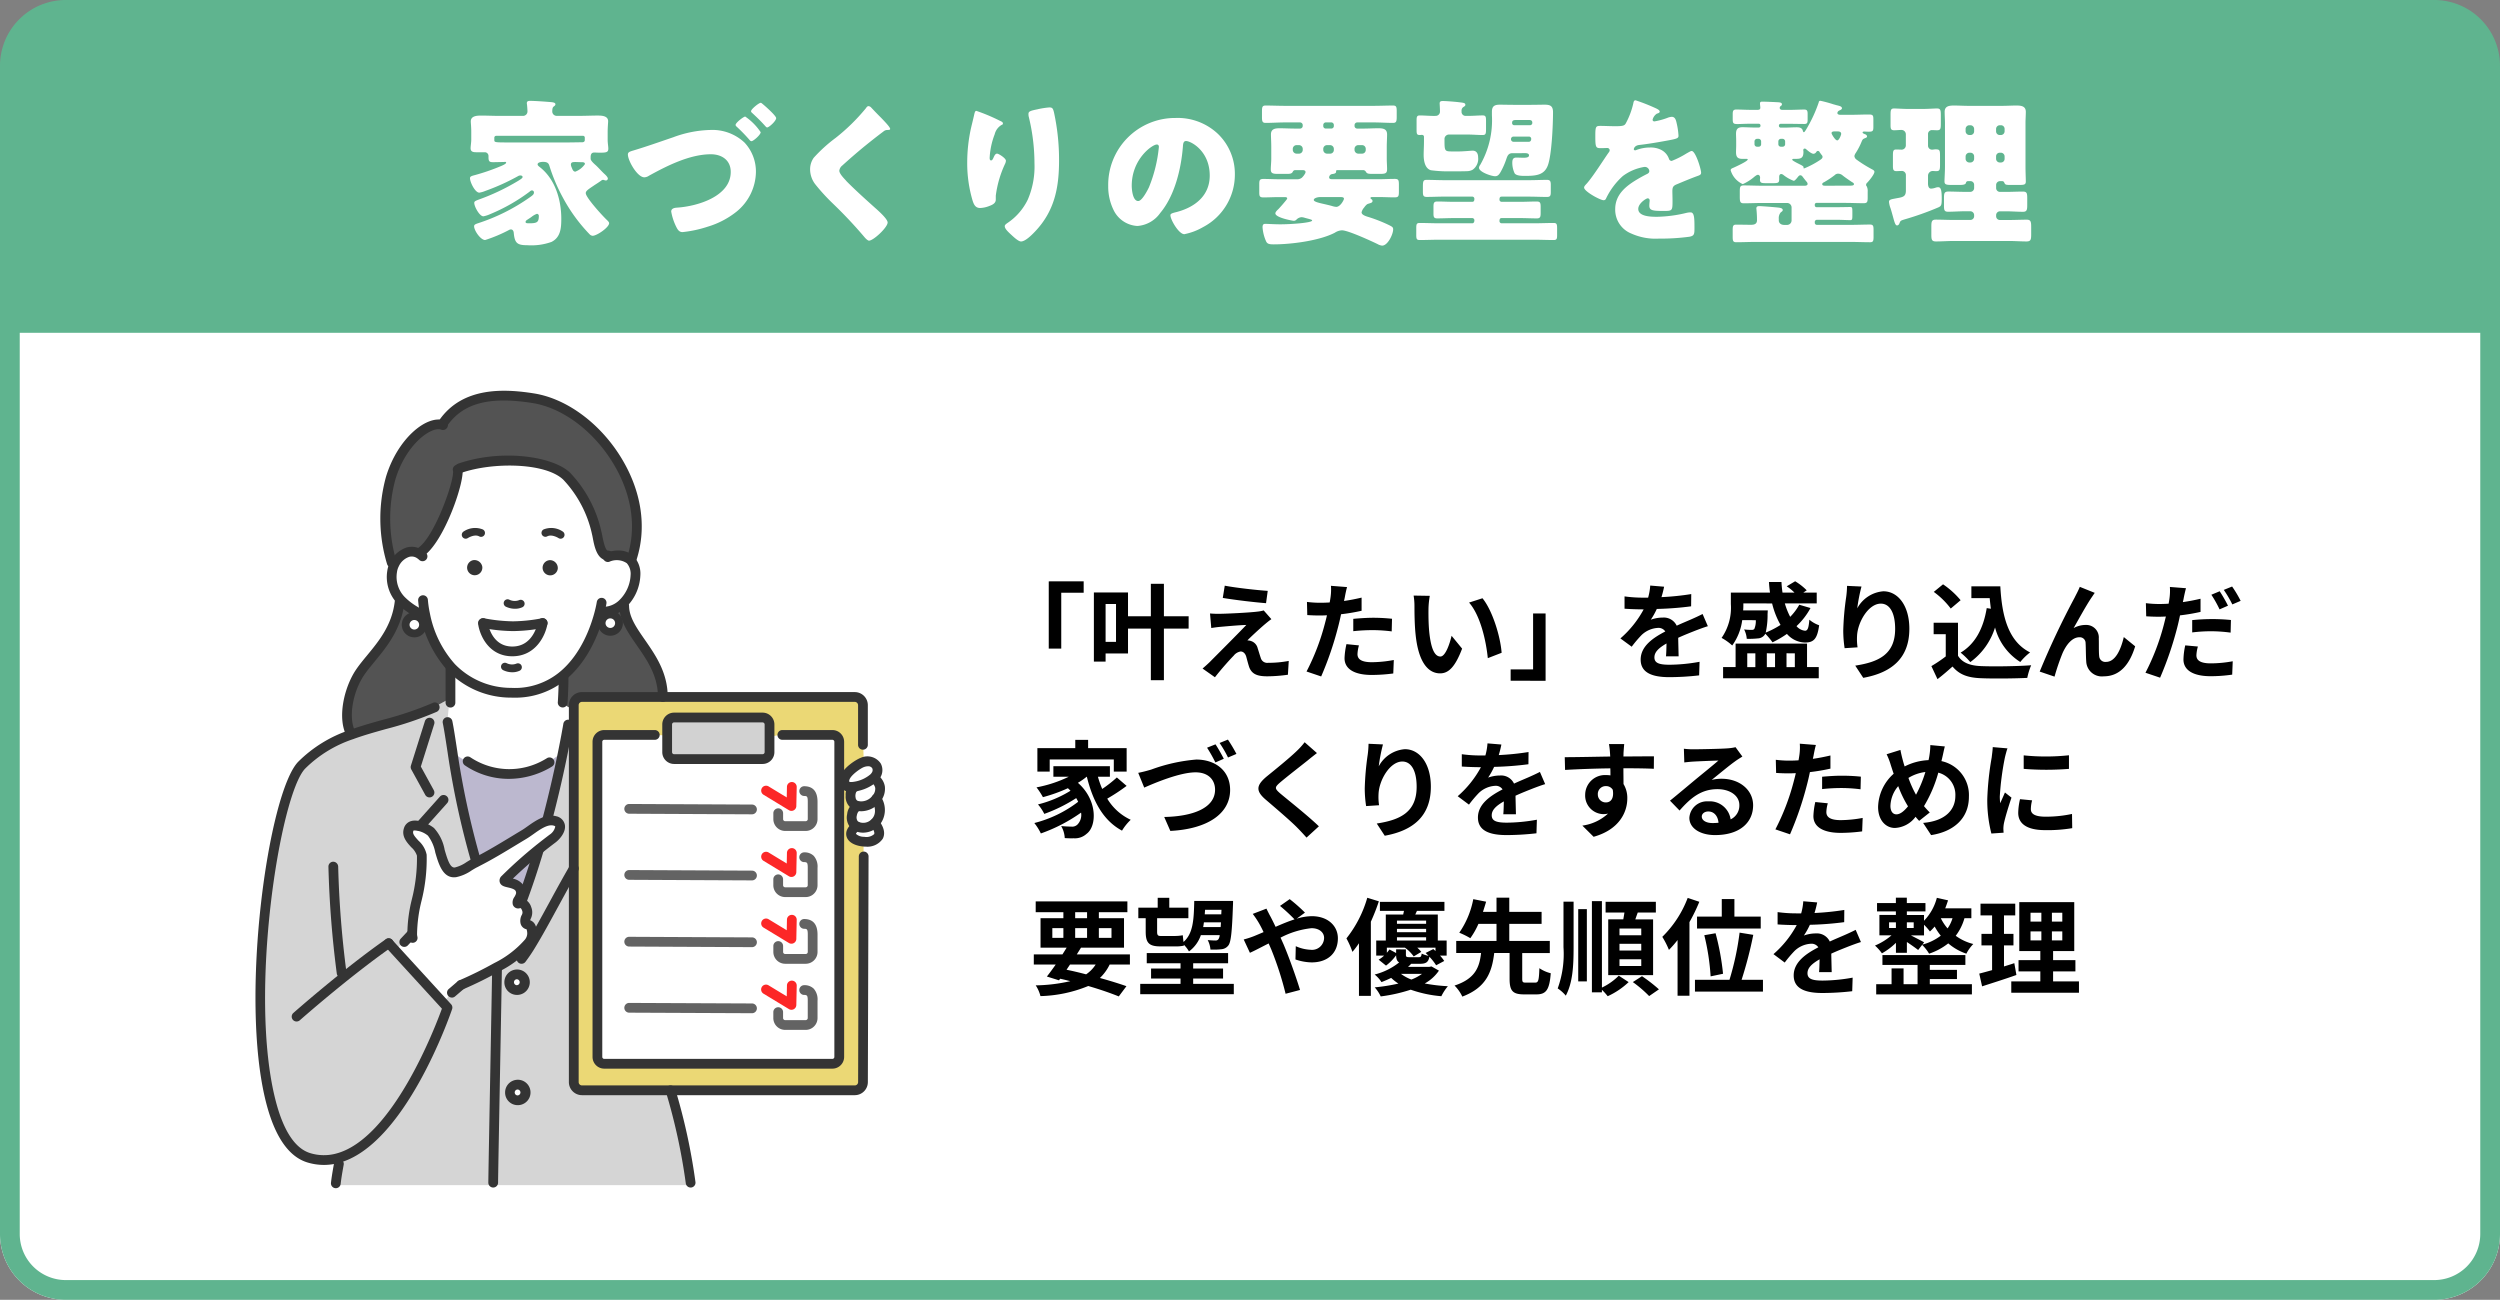 <svg xmlns="http://www.w3.org/2000/svg" width="380" height="197.572" viewBox="0 0 380 197.572">
  <rect x="0" y="0" width="380" height="197.572" fill="#808080" stroke="none"/>
  <g id="グループ_5941" data-name="グループ 5941" transform="translate(-703 -2066.5)">
    <g id="グループ_5938" data-name="グループ 5938" transform="translate(450)">
      <path id="長方形_5224" data-name="長方形 5224" d="M10,0H370a10,10,0,0,1,10,10V150a0,0,0,0,1,0,0H0a0,0,0,0,1,0,0V10A10,10,0,0,1,10,0Z" transform="translate(633 2264.072) rotate(180)" fill="#fff"/>
      <path id="長方形_5224_-_アウトライン" data-name="長方形 5224 - アウトライン" d="M10,3a7.008,7.008,0,0,0-7,7V147H377V10a7.008,7.008,0,0,0-7-7H10m0-3H370a10,10,0,0,1,10,10V150H0V10A10,10,0,0,1,10,0Z" transform="translate(633 2264.072) rotate(180)" fill="#5fb48f"/>
      <path id="長方形_5221" data-name="長方形 5221" d="M10,0H370a10,10,0,0,1,10,10V50.5a0,0,0,0,1,0,0H0a0,0,0,0,1,0,0V10A10,10,0,0,1,10,0Z" transform="translate(253 2066.5)" fill="#5fb48f"/>
    </g>
    <path id="パス_6549" data-name="パス 6549" d="M7.656-13.848c-2.52,0-2.52,0-2.52-.408v-.336a.288.288,0,0,1,.288-.264h13.2a.266.266,0,0,1,.264.264v.384c0,.24-.192.336-.408.336h-.144c-.672,0-1.32.024-1.992.024ZM10.44-1.56c-.408,0-.552-.024-.552-.216,0-.12.12-.24.24-.312.216-.144.456-.288.648-.432a2.95,2.95,0,0,1,.84-.48.313.313,0,0,1,.288.312C11.9-1.7,11.616-1.56,10.44-1.56Zm7.992-9.288c.216,0,.48.024.48.288a3.1,3.1,0,0,1-1.464,1.152c-.312,0-.432-.336-.528-.576a1.513,1.513,0,0,1-.144-.48c0-.384.264-.408.7-.408.288,0,.6.024.888.024Zm1.8,3.576c.312-.216.72-.456,1.176-.792a.426.426,0,0,1,.24-.1.555.555,0,0,1,.216.048.726.726,0,0,0,.24.048.292.292,0,0,0,.288-.288c0-.168-.192-.408-.48-.672-.5-.456-1.008-1.056-1.392-1.392-.336-.288-.744-.7-.744-.936v-.216c0-.336.048-.744.552-.744.264,0,.528.024.816.024,1.008,0,1.32-.048,1.32-.624,0-.312-.1-.84-.1-1.3v-1.248c0-.648.072-1.416.072-1.608,0-.84-1.008-.864-1.608-.864-.936,0-1.848.048-2.784.048H14.592a.675.675,0,0,1-.648-.624c0-.36.024-.648.216-.792.168-.12.264-.216.264-.336,0-.168-.12-.288-.648-.336-.768-.072-2.52-.192-3.168-.192-.264,0-.528.024-.528.336a.664.664,0,0,0,.024.216c.024.216.072.816.072,1.032a.676.676,0,0,1-.672.7H5.952c-.936,0-1.848-.048-2.784-.048-.624,0-1.608.024-1.608.888,0,.24.072.816.072,1.584v1.2c0,.408-.1.96-.1,1.3,0,.552.432.6.864.6H3.7a.564.564,0,0,1,.552.576v.192c0,.648.168.744.72.744.48,0,.96-.024,1.44-.024H6.48c.168,0,.216-.024.288-.024.1,0,.168.048.168.12,0,.144-.336.336-.864.552A31.439,31.439,0,0,1,2.16-8.88c-.552.144-.72.216-.72.48,0,.576.768,2.184,1.416,2.184a3.812,3.812,0,0,0,.912-.264A33.224,33.224,0,0,0,8.712-8.712a.725.725,0,0,1,.384-.12c.168,0,.336.072.336.24,0,.144-.192.288-.7.6A33.414,33.414,0,0,1,2.76-5.16c-.5.192-.672.264-.672.5,0,.552.792,2.04,1.392,2.04a4.44,4.44,0,0,0,1.032-.336,27.312,27.312,0,0,0,5.952-3.384c.168-.144.264-.216.384-.216a.3.3,0,0,1,.312.312c0,.288-.192.432-.672.768A29.275,29.275,0,0,1,2.64-1.56c-.432.144-.576.24-.576.456,0,.648.984,2.088,1.68,2.088a22.265,22.265,0,0,0,3.6-1.512.681.681,0,0,1,.312-.1c.288,0,.408.264.432.5.144,1.56.5,1.9,2.04,1.9a9.092,9.092,0,0,0,3.7-.5c1.392-.7,1.488-2.112,1.488-3.528,0-2.76-.864-5.952-3.24-7.824-.216-.168-.36-.288-.36-.432,0-.336.6-.384.84-.384.768,0,.864.312.984.7a26.423,26.423,0,0,0,2.016,4.728,25.022,25.022,0,0,0,4.1,5.616.715.715,0,0,0,.432.192c.624,0,2.5-1.272,2.5-1.92,0-.168-.24-.384-.336-.48-.6-.552-3.216-3.408-3.216-4.08C19.032-6.48,19.416-6.72,20.232-7.272Zm17.712-8.472a17.162,17.162,0,0,0-5.592,1.1c-2.112.72-4.2,1.464-6.312,2.088-.288.1-.6.192-.6.528,0,.96,1.44,3.48,2.5,3.48a1.344,1.344,0,0,0,.7-.24c2.736-1.512,6.216-3.264,9.408-3.264,1.656,0,3.024.888,3.024,2.688,0,3.744-5.136,5.232-8.16,5.424-.36.024-.888.1-.888.6a8.442,8.442,0,0,0,.744,2.28c.216.432.432.84.984.84a18.184,18.184,0,0,0,3.792-.816,12.982,12.982,0,0,0,4.392-2.28A7.912,7.912,0,0,0,44.9-9.336a6.455,6.455,0,0,0-1.728-4.488A7.134,7.134,0,0,0,37.944-15.744Zm7.68-4.128c-.264,0-1.464.96-1.464,1.272,0,.1.048.168.216.312.72.672,1.2,1.128,1.872,1.872.192.216.264.288.36.288.288,0,1.368-.984,1.368-1.416,0-.36-1.68-1.848-2.04-2.136C45.768-19.824,45.7-19.872,45.624-19.872Zm-2.352,2.088c-.24,0-1.464.936-1.464,1.272,0,.1.072.192.24.336a25.082,25.082,0,0,1,1.92,1.992.366.366,0,0,0,.264.144c.264,0,1.392-.96,1.392-1.368A8.867,8.867,0,0,0,43.272-17.784Zm18.744-1.584c-.192,0-.312.192-.432.36a29.723,29.723,0,0,1-4.56,4.464,22.685,22.685,0,0,0-3.336,3.024,3.012,3.012,0,0,0-.552,1.8,3.725,3.725,0,0,0,.84,2.3,30.044,30.044,0,0,0,2.664,2.9A68.121,68.121,0,0,1,61.344.48c.312.384.6.6.744.6.672,0,2.832-2.016,2.832-2.76,0-.5-1.2-1.608-1.968-2.28C61.536-5.232,60.12-6.5,58.776-7.848a2.164,2.164,0,0,1-.216-.24c-.408-.432-.984-1.056-.984-1.464a1.173,1.173,0,0,1,.456-.792q1.584-1.44,3.24-2.808c1.008-.816,1.968-1.584,3-2.352a.9.9,0,0,1,.6-.24c.288,0,.432-.024.432-.168,0-.264-.912-1.2-1.392-1.7l-.264-.264c-.408-.408-.816-.84-1.224-1.272A.621.621,0,0,0,62.016-19.368Zm16.392.72c-.216,0-.264.288-.36.7-.144.648-.312,1.3-.456,1.92a24.538,24.538,0,0,0-.576,5.28,20.085,20.085,0,0,0,.816,5.736c.192.576.408,1.128,1.152,1.128A4.173,4.173,0,0,0,80.4-4.2c.456-.168.96-.408.96-.96v-.6a16.281,16.281,0,0,1,1.44-4.9,1.262,1.262,0,0,0,.1-.408c0-.384-1.1-1.08-1.344-1.08-.264,0-.408.312-.528.576-.144.336-.24.456-.384.456-.216,0-.216-.264-.216-.408a11.491,11.491,0,0,1,.768-3.576,2.257,2.257,0,0,1,1.056-1.416c.12-.048.192-.072.192-.216,0-.168-.12-.264-.456-.408A27.619,27.619,0,0,0,78.408-18.648Zm7.92.456a1.817,1.817,0,0,0,.024.36,30.086,30.086,0,0,1,.888,7.152,12.716,12.716,0,0,1-1.008,5.5,8.921,8.921,0,0,1-3.1,3.576c-.312.216-.408.336-.408.48,0,.408.5.864,1.1,1.416.288.264.984.912,1.368.912.672,0,1.68-1.032,2.136-1.512,2.952-3.1,3.648-6.648,3.648-10.776a33.843,33.843,0,0,0-.768-7.32c-.144-.6-.24-.768-.7-.768a12,12,0,0,0-1.824.288C86.64-18.672,86.328-18.576,86.328-18.192Zm22.344.624A10.168,10.168,0,0,0,98.448-7.224a8.124,8.124,0,0,0,.792,3.6,4.275,4.275,0,0,0,3.648,2.472,4.65,4.65,0,0,0,3.48-1.992c2.208-2.64,3.168-6.72,3.432-10.056.024-.432.072-.864.48-.864.72,0,3.6,1.488,3.6,5.256,0,3.072-2.28,4.824-5.064,5.544-.7.168-.912.264-.912.48,0,.672,1.272,2.88,2.112,2.88a9.209,9.209,0,0,0,2.856-1.08A8.995,8.995,0,0,0,117.7-8.952a8.445,8.445,0,0,0-2.544-6.168A8.9,8.9,0,0,0,108.672-17.568Zm-2.832,4.032c.216,0,.312.168.312.36a21.691,21.691,0,0,1-1.512,6.144c-.24.5-1.056,2.088-1.632,2.088-.84,0-.984-1.752-.984-2.328C102.024-11.328,105.144-13.536,105.84-13.536Zm26.52-3.36a.394.394,0,0,1,.384.384v.168a.379.379,0,0,1-.384.384h-.84a.379.379,0,0,1-.384-.384v-.168a.4.4,0,0,1,.384-.384Zm-4.344,4.176a.569.569,0,0,1-.576.576h-.36a.584.584,0,0,1-.576-.576v-.144a.569.569,0,0,1,.576-.576h.36a.569.569,0,0,1,.576.576Zm4.728,0a.555.555,0,0,1-.576.576h-.456a.584.584,0,0,1-.576-.576v-.144a.569.569,0,0,1,.576-.576h.456a.569.569,0,0,1,.576.576Zm4.848,0a.555.555,0,0,1-.576.576h-.552a.584.584,0,0,1-.576-.576v-.144a.569.569,0,0,1,.576-.576h.552a.555.555,0,0,1,.576.576Zm-3.84,7.176c.216,0,.528,0,.528.264,0,.144-.528,1.224-1.176,1.224a2.66,2.66,0,0,1-.6-.12c-.408-.12-.84-.216-1.248-.312-.864-.192-1.56-.36-1.56-.624,0-.288.624-.432.936-.432Zm4.032,1.1a1.667,1.667,0,0,1,.312-.12c.216-.072.528-.12.528-.384a.3.3,0,0,0-.12-.24c-.072-.048-.192-.12-.192-.216,0-.144.192-.144.36-.144h.936c.792,0,1.584.048,2.376.048.6,0,.648-.192.648-.912v-.96c0-.744-.048-.936-.648-.936-.792,0-1.584.048-2.376.048h-7.1c-.216,0-.48-.024-.48-.288a.543.543,0,0,1,.48-.5c.192-.024.576-.072.576-.336V-9.5c0-.12.144-.144.24-.144h3.912a.5.5,0,0,1,.384.264c.192.312.384.312,1.32.312h.72c.888,0,1.176-.048,1.176-.72,0-.5-.048-1.032-.048-1.584v-1.776c0-.72.048-1.344.048-1.92,0-.864-.648-.936-1.344-.936-.744,0-1.488.048-2.232.048h-.984a.4.4,0,0,1-.384-.384v-.168a.413.413,0,0,1,.384-.384h2.544c.96,0,1.944.072,2.928.072.5,0,.552-.264.552-.936v-.84c0-.624-.048-.864-.552-.864-.984,0-1.968.048-2.928.048H125.3c-.96,0-1.944-.048-2.928-.048-.528,0-.552.264-.552.984v.744c0,.648.048.912.552.912.984,0,1.968-.072,2.928-.072h2.328a.413.413,0,0,1,.384.384v.168a.4.4,0,0,1-.384.384h-.768c-.792,0-1.584-.048-2.376-.048-.672,0-1.3.1-1.3.936,0,.48.048,1.1.048,1.92v1.776c0,.528-.072,1.128-.072,1.632,0,.6.336.672,1.1.672h1.3c.5,0,.792-.024.936-.312a.417.417,0,0,1,.36-.264h1.128c.192,0,.456.048.456.288a.406.406,0,0,1-.072.24,2.535,2.535,0,0,1-.48.624,1.165,1.165,0,0,1-.84.24h-2.64c-.792,0-1.584-.048-2.352-.048-.6,0-.648.192-.648.84v1.152c0,.624.048.816.648.816.768,0,1.56-.048,2.352-.048h.888c.12,0,.36.024.36.192a.8.8,0,0,1-.192.312c-.36.456-.936,1.1-1.128,1.3-.168.168-.48.432-.48.672,0,.648,2.616,1.128,2.808,1.128a.566.566,0,0,0,.384-.168,1.185,1.185,0,0,1,.792-.384,1.869,1.869,0,0,1,.5.1c.168.048.648.168.792.216.24.072.312.12.312.192,0,.336-3.12.576-4.848.576-.84,0-2.04-.072-2.232-.072-.288,0-.456.072-.456.528a6.24,6.24,0,0,0,.552,2.16c.168.336.432.432,1.128.432,2.76,0,7.032-.576,9.312-1.776a2.147,2.147,0,0,1,1.08-.36c.912,0,4.416,1.608,5.4,2.088a1.832,1.832,0,0,0,.7.24c.864,0,1.68-1.728,1.68-2.472,0-.336-.168-.408-.576-.624a22.977,22.977,0,0,0-3-1.2c-.36-.12-1.224-.312-1.224-.768a1.633,1.633,0,0,1,.384-.72A2.278,2.278,0,0,1,137.784-4.44Zm22.344-12.024a.326.326,0,0,1-.288-.36c0-.432.312-.432.744-.432h1.8c.288,0,.528.048.528.432a.349.349,0,0,1-.336.36Zm-.072,2.52a.385.385,0,0,1-.384-.408.379.379,0,0,1,.384-.384h2.328a.34.34,0,0,1,.36.36c0,.264-.144.432-.36.432Zm1.8,1.728c.216,0,.552.048.552.336,0,.336-.48.36-.84.36s-.744-.024-1.1-.024c-.5,0-.6.336-.6.768a3.8,3.8,0,0,0,.36,1.632c.264.36,1.008.384,1.56.384,1.7,0,2.928-.12,3.48-1.584.6-1.584.792-6.24.792-8.088,0-.984-.456-1.152-1.272-1.152-.7,0-1.392.024-2.112.024h-2.544c-.72,0-1.44-.024-2.16-.024-.792,0-1.2.216-1.2,1.08v.552a13.649,13.649,0,0,1-1.776,7.512.862.862,0,0,0-.192.432c0,.672,1.92,1.3,2.448,1.3.432,0,.624-.288.816-.6a11.438,11.438,0,0,0,.888-1.992c.168-.5.312-.912.936-.912ZM148.008-17.88c-.768,0-1.512-.072-2.208-.072-.432,0-.48.216-.48.792v1.416c0,.6.048.768.5.768.1,0,.192-.024.288-.024.192,0,.336.1.336.288v.768c0,.672-.048,1.344-.048,1.992,0,.816.168,2.064,1.1,2.328a19.548,19.548,0,0,0,2.952.168c.84,0,1.92,0,2.5-.024a1.869,1.869,0,0,0,.888-.216,2.01,2.01,0,0,0,.84-1.872c0-.552-.216-1.032-.84-1.032-.192,0-1.392.12-2.112.12h-.912c-1.2,0-1.248-.024-1.248-1.656v-.192a.674.674,0,0,1,.7-.72h2.9c.72,0,1.44.072,2.184.072.48,0,.528-.192.528-.888v-1.3c0-.576-.048-.792-.5-.792-.672,0-1.416.072-2.208.072h-.384a.612.612,0,0,1-.624-.7.675.675,0,0,1,.24-.624c.144-.1.336-.168.336-.36,0-.288-.288-.312-.888-.384-.528-.072-2.016-.192-2.52-.192-.264,0-.5.024-.5.36,0,.1.048.744.048,1.248a.64.64,0,0,1-.624.648Zm5.784,15.528a.337.337,0,0,1,.312.384c0,.192-.1.408-.312.408h-5.04c-.984,0-1.968-.048-2.952-.048-.48,0-.528.192-.528.792V.192c0,.6.048.792.528.792.984,0,1.968-.048,2.952-.048H163.2c.984,0,1.968.048,2.952.048.48,0,.528-.192.528-.744V-.768c0-.648-.048-.84-.528-.84-.984,0-1.968.048-2.952.048h-4.968a.334.334,0,0,1-.312-.312c0-.144,0-.48.312-.48h2.9c.816,0,1.632.048,2.472.048.528,0,.576-.264.576-.84v-.888c0-.6-.048-.84-.6-.84-.816,0-1.632.048-2.448.048h-2.9a.333.333,0,0,1-.312-.288c0-.192,0-.5.312-.5h4.224c.888,0,1.776.048,2.688.048.48,0,.576-.192.576-.72V-7.416c0-.528-.1-.744-.576-.744-.912,0-1.8.048-2.688.048H149.544c-.888,0-1.8-.048-2.712-.048-.552,0-.552.288-.552,1.272v.456c0,.648.048.864.6.864.888,0,1.776-.048,2.664-.048h4.248a.323.323,0,0,1,.312.336c0,.144,0,.456-.312.456h-2.856c-.816,0-1.632-.048-2.448-.048-.552,0-.6.24-.6.84v.96c0,.528.048.768.576.768.816,0,1.656-.048,2.472-.048Zm24.816-17.9c-.24,0-.288.168-.36.528a11.843,11.843,0,0,1-1.128,2.976c-.192.336-.408.432-1.584.432-.792,0-1.656-.048-2.184-.048-.768,0-.864.024-.864,1.512,0,1.8.072,1.872.888,1.872.312,0,.648-.024.936-.024a.349.349,0,0,1,.36.336.531.531,0,0,1-.144.336c-.768,1.08-2.328,3.576-3.312,4.7-.288.312-.432.456-.432.648,0,.576,2.448,1.92,2.976,1.92a.39.39,0,0,0,.36-.264,10.841,10.841,0,0,1,2.544-3.408,7.4,7.4,0,0,1,3.288-1.392.684.684,0,0,1,.744.624c0,.264-.192.384-.408.48-.432.216-.912.48-1.32.72-1.752,1.032-3.456,2.328-3.456,4.584A3.9,3.9,0,0,0,177.96,0a8.995,8.995,0,0,0,4.2.768A32.782,32.782,0,0,0,186.816.48c.7-.144.744-.384.744-1.3,0-1.536-.024-2.4-.6-2.4a2.9,2.9,0,0,0-.6.072,20.177,20.177,0,0,1-4.464.6c-.84,0-2.88,0-2.88-1.2,0-.84,1.2-1.608,1.44-1.608a.3.3,0,0,1,.288.336v.12a5.884,5.884,0,0,0-.048.648c0,.744.5.816,2.16.816,1.344,0,1.368-.024,1.368-1.56,0-.528-.024-1.1-.024-1.392,0-.648.1-.864.672-1.1,1.1-.456,1.824-.768,2.976-1.2.48-.168.72-.24.72-.552,0-.552-.84-3.312-1.44-3.312a.839.839,0,0,0-.312.12c-.1.048-.264.144-.48.264A13.674,13.674,0,0,1,184.1-11.04a.431.431,0,0,1-.408-.288,2.4,2.4,0,0,0-1.152-1.368,3.515,3.515,0,0,0-1.728-.384,5.992,5.992,0,0,0-2.04.36.763.763,0,0,1-.216.072c-.1,0-.216-.048-.216-.168,0-.024.048-.552.816-.648,1.488-.168,3.12-.456,4.44-.7s1.536-.336,1.536-.7a10.555,10.555,0,0,0-.288-1.944c-.1-.432-.216-.936-.744-.936a2.128,2.128,0,0,0-.672.168,10.848,10.848,0,0,1-1.944.528c-.168,0-.288-.072-.288-.264a1.553,1.553,0,0,1,.648-.912c.168-.048.432-.12.432-.312,0-.216-.312-.384-.744-.576A29.332,29.332,0,0,0,178.608-20.256ZM193.9-13.392c0,.336-.024.672-.024,1.008,0,.72.216,1.032.984,1.032h.6c.072,0,.192,0,.192.1,0,.264-1.8,1.08-2.112,1.224-.288.12-.48.192-.48.408A3.342,3.342,0,0,0,194.9-7.512a7.108,7.108,0,0,0,1.8-1.152c.144-.1.336-.264.5-.264.24,0,.336.24.336.432,0,.1-.024.192-.024.288,0,.5.216.552.912.552h1.1c.7,0,.912-.048.912-.552v-.408c0-.192.072-.432.312-.432a.631.631,0,0,1,.36.168,5.808,5.808,0,0,0,1.536.864c.192,0,.528-.456.648-.6.1-.12.192-.24.36-.24.192,0,.288.144.384.264.12.168.408.528.552.7a.564.564,0,0,1,.168.336c0,.288-.36.288-.5.288H197.88c-.936,0-1.872-.048-2.808-.048-.6,0-.624.24-.624,1.008v.7c0,.744.048,1.008.6,1.008.96,0,1.9-.048,2.832-.048h3.768a.687.687,0,0,1,.672.672v1.992a.687.687,0,0,1-.672.672h-.432c-.624,0-.84-.384-.84-.672v-.24a1.363,1.363,0,0,1,.288-.984c.192-.144.312-.216.312-.36,0-.312-.432-.36-.936-.408s-2.16-.192-2.616-.192c-.264,0-.456.048-.456.36,0,.072.024.168.024.24.048.5.072,1.032.072,1.536,0,.576-.408.7-.888.7-.768,0-1.512-.024-2.28-.024-.48,0-.528.24-.528.84V.456c0,.648.048.864.552.864.984,0,1.944-.048,2.928-.048H211.3c.984,0,1.968.048,2.952.048.48,0,.528-.216.528-.84V-.528c0-.624-.048-.84-.552-.84-.96,0-1.944.048-2.928.048H206.16a.318.318,0,0,1-.312-.312v-.144a.318.318,0,0,1,.312-.312h3.24c.624,0,1.224.048,1.848.048.288,0,.312-.168.312-.72v-.552c0-.576-.024-.72-.312-.72-.624,0-1.224.024-1.848.024h-3.288a.266.266,0,0,1-.264-.264v-.1a.259.259,0,0,1,.264-.288h4.344c.936,0,1.872.048,2.808.048.576,0,.624-.216.624-.888V-6.36a1.607,1.607,0,0,0-.144-.816c-.072-.1-.1-.12-.1-.216a.458.458,0,0,1,.168-.336c.288-.288,1.1-1.272,1.1-1.656,0-.216-.24-.312-.5-.456a19.009,19.009,0,0,1-2.208-1.392.756.756,0,0,1-.336-.552,1.237,1.237,0,0,1,.216-.48,10.243,10.243,0,0,0,.84-1.608c.192-.456.216-.48.552-.624.12-.048.312-.1.312-.264,0-.192-.192-.312-.36-.36-.1-.048-.312-.12-.312-.24s.1-.144.288-.144c.168,0,.36.024.648.024.648,0,.7-.144.7-.768v-1.08c0-.6-.048-.768-.672-.768-.96,0-1.9.048-2.856.048h-1.416c-.144,0-.528,0-.528-.288a.478.478,0,0,1,.288-.36c.144-.072.408-.168.408-.336,0-.288-.312-.36-.912-.5-.12-.048-.264-.072-.408-.12a20.02,20.02,0,0,0-1.944-.528c-.168,0-.24.072-.264.24a21.119,21.119,0,0,1-1.9,4.1c-.168.264-.264.432-.36.432-.072,0-.12-.1-.144-.168-.1-.5-.5-.576-.96-.576-.576,0-1.176.048-1.752.048h-.672a.266.266,0,0,1-.264-.264v-.048a.266.266,0,0,1,.264-.264h1.44c.72,0,1.44.024,2.16.024.456,0,.5-.216.5-.7v-.792c0-.456-.048-.7-.5-.7-.72,0-1.44.048-2.16.048h-1.2c-.288,0-.384-.168-.384-.312a.333.333,0,0,1,.12-.24c.1-.072.216-.144.216-.288,0-.264-.288-.288-.5-.312-.336-.024-2.064-.1-2.424-.1-.192,0-.408,0-.408.264,0,.288.048.432.048.672,0,.264-.216.312-.408.312h-1.1c-.72,0-1.44-.048-2.136-.048-.528,0-.552.264-.552.792v.576c0,.7.048.84.744.84.408,0,1.008-.048,1.944-.048h1.272a.266.266,0,0,1,.264.264v.048a.266.266,0,0,1-.264.264h-.672c-.6,0-1.2-.048-1.8-.048-.72,0-.984.288-.984,1.008,0,.336.024.672.024,1.032Zm3.792-.192a.365.365,0,0,1-.384.384h-.24a.379.379,0,0,1-.384-.384v-.432a.4.4,0,0,1,.384-.384h.24a.4.4,0,0,1,.384.384Zm2.616-.432a.4.4,0,0,1,.384-.384h.264a.4.4,0,0,1,.384.384v.432a.379.379,0,0,1-.384.384h-.264a.379.379,0,0,1-.384-.384Zm8.976-1.512c.264,0,.576.048.576.384,0,.144-.312.984-.6.984-.312,0-.864-.96-.864-1.1,0-.264.336-.264.432-.264Zm-5.016,5.616c-.12,0-.144-.024-.144-.048s.024-.048.024-.1c0-.12-.12-.216-.384-.36-.192-.1-1.344-.648-1.344-.792,0-.12.12-.144.216-.144h.456c.816,0,1.032-.312,1.032-1.08,0-.072-.024-.144-.024-.216,0-.144.048-.264.216-.264a.319.319,0,0,1,.192.072c.24.216.816.72,1.152.72a.522.522,0,0,0,.408-.264c.072-.1.12-.168.264-.168a.261.261,0,0,1,.24.168c.048.072.288.408.336.456a.438.438,0,0,1,.12.264c0,.216-.144.336-.48.552A13.4,13.4,0,0,1,204.264-9.912Zm3.168,2.64c-.168,0-.456,0-.456-.24,0-.168.168-.24.312-.312a13.976,13.976,0,0,0,1.584-1.056A.706.706,0,0,1,209.4-9.1a1.036,1.036,0,0,1,.648.24c.312.264,1.152.84,1.488,1.056.1.048.264.144.264.288,0,.216-.264.24-.768.24Zm15.624-1.536a.717.717,0,0,1,.72-.7c.168,0,.336.024.528.024.528,0,.576-.216.576-.984v-1.3c0-.936-.048-1.032-.72-1.032-.12,0-.336.048-.48.048a.605.605,0,0,1-.624-.624V-15.1a.592.592,0,0,1,.624-.624c.24,0,.5.024.744.024.528,0,.576-.216.576-1.008v-1.248c0-.792-.048-1.056-.576-1.056-.456,0-1.368.072-2.184.072H220.1c-.816,0-1.728-.072-2.208-.072s-.528.24-.528.96v1.56c0,.552.048.792.552.792.36,0,.744-.048,1.1-.048a.666.666,0,0,1,.672.648v1.7a.653.653,0,0,1-.6.648c-.192,0-.576-.024-.864-.024-.456,0-.5.24-.5.936v1.56c0,.528.048.792.528.792.24,0,.5-.024.744-.024a.619.619,0,0,1,.7.648v2.3c0,.792-.288.984-1.032,1.128-.384.072-.792.144-1.008.192-.432.1-.528.216-.528.432a3.683,3.683,0,0,0,.24.984c.144.456.264.912.36,1.248.264.984.384,1.344.624,1.344.216,0,.312-.192.384-.36.12-.36.216-.384.744-.552a44.825,44.825,0,0,0,5.136-1.824c.48-.216.528-.36.528-1.392,0-1.416-.192-1.68-.552-1.68a1.4,1.4,0,0,0-.312.048,2.582,2.582,0,0,1-.744.168c-.408,0-.48-.456-.48-.792Zm11.064-3.48a.569.569,0,0,1,.576.576v.336a.555.555,0,0,1-.576.576h-.144a.569.569,0,0,1-.576-.576v-.336a.555.555,0,0,1,.576-.576Zm-4.632,0a.555.555,0,0,1,.576.576v.336a.569.569,0,0,1-.576.576h-.144a.569.569,0,0,1-.576-.576v-.336a.584.584,0,0,1,.576-.576Zm4.488-2.688a.555.555,0,0,1-.576-.576v-.336a.569.569,0,0,1,.576-.576h.144a.555.555,0,0,1,.576.576v.336a.569.569,0,0,1-.576.576Zm-4.632,0a.584.584,0,0,1-.576-.576v-.336a.569.569,0,0,1,.576-.576h.144a.569.569,0,0,1,.576.576v.336a.555.555,0,0,1-.576.576Zm.144,7.008a.555.555,0,0,1,.576.576v.48a.584.584,0,0,1-.576.576H228.7c-.864,0-1.7-.048-2.544-.048-.624,0-.672.264-.672,1.032v1.1c0,.672.048.936.624.936.864,0,1.728-.072,2.592-.072h.792a.584.584,0,0,1,.576.576v.168a.569.569,0,0,1-.576.576h-2.544c-.912,0-1.8-.048-2.712-.048-.624,0-.672.312-.672,1.1V.12c0,.792.048,1.08.7,1.08.888,0,1.8-.072,2.688-.072h8.4c.888,0,1.8.072,2.688.072.648,0,.7-.312.7-1.08v-1.1c0-.792-.048-1.128-.672-1.128-.912,0-1.8.048-2.712.048h-1.368a.569.569,0,0,1-.576-.576v-.168a.584.584,0,0,1,.576-.576h.936c.864,0,1.7.072,2.568.072.6,0,.648-.312.648-1.056V-5.28c0-.816-.024-1.1-.672-1.1-.864,0-1.7.048-2.544.048h-.936a.584.584,0,0,1-.576-.576v-.48a.584.584,0,0,1,.576-.576h.36a.312.312,0,0,1,.288.192c.144.336.216.384.912.384h1.344c.792,0,1.032-.048,1.032-.528,0-.432-.048-1.464-.048-2.232v-6.672c0-.576.048-1.128.048-1.68,0-.912-.768-.96-1.464-.96-.72,0-1.416.048-2.136.048h-5.16c-.7,0-1.416-.048-2.112-.048-.72,0-1.464.048-1.464.96,0,.552.048,1.128.048,1.68v6.672c0,.768-.072,1.728-.072,2.232,0,.48.288.528,1.152.528h1.152c.5,0,.912-.048.96-.336a.3.3,0,0,1,.312-.24Z" transform="translate(773 2102)" fill="#fff"/>
    <g id="グループ_5939" data-name="グループ 5939" transform="translate(443.711)">
      <path id="パス_6548" data-name="パス 6548" d="M10.24-13.632V-3.408h1.9v-8.5h3.408v-1.728Zm10.224,9.2H18.88v-5.76h1.584Zm11.04-3.9h-3.76v-4.928H25.76v4.928H22.288v-3.616H17.1V-1.44H18.88V-2.672h3.408V-6.448H25.76v7.84h1.984v-7.84H31.5Zm5.488-4.64-.3,1.856c1.9.32,4.9.672,6.576.8l.256-1.872C41.856-12.3,38.784-12.64,36.992-12.976ZM44.08-7.888,42.912-9.216A5.128,5.128,0,0,1,42-9.04c-1.328.176-4.96.336-5.712.336a14.162,14.162,0,0,1-1.536-.048l.192,2.208c.336-.048.816-.128,1.376-.176.912-.08,2.832-.256,3.952-.288-1.456,1.536-4.736,4.8-5.552,5.632-.432.416-.816.752-1.1.992L35.5.944c1.1-1.408,2.3-2.72,2.848-3.28a1.7,1.7,0,0,1,1.056-.64c.32,0,.672.208.848.768.112.4.3,1.152.464,1.632C41.12.464,41.936.8,43.456.8A23.366,23.366,0,0,0,46.592.56l.128-2.1a16.5,16.5,0,0,1-3.136.288A1.017,1.017,0,0,1,42.464-2c-.144-.416-.32-1.024-.464-1.456a1.519,1.519,0,0,0-.96-1.088,1.756,1.756,0,0,0-.608-.112c.384-.416,1.872-1.792,2.608-2.416C43.328-7.312,43.664-7.6,44.08-7.888ZM57.392-3.9l-1.9-.192A11.189,11.189,0,0,0,55.2-1.952C55.2-.336,56.656.592,59.344.592A25.684,25.684,0,0,0,62.608.368l.08-2.048a18.777,18.777,0,0,1-3.328.336c-1.712,0-2.192-.528-2.192-1.232A5.482,5.482,0,0,1,57.392-3.9Zm-1.808-8.864-2.448-.192a8.2,8.2,0,0,1-.048,1.616q-.048.384-.144.912-.744.048-1.44.048a15.834,15.834,0,0,1-2.016-.128l.048,2c.56.032,1.168.064,1.936.064.336,0,.688-.016,1.056-.032-.1.464-.224.912-.336,1.344a34.643,34.643,0,0,1-2.768,7.2l2.224.752a49.719,49.719,0,0,0,2.544-7.408c.176-.656.336-1.36.48-2.048a29.455,29.455,0,0,0,3.12-.528v-2c-.88.208-1.776.384-2.672.512.048-.224.1-.432.128-.608C55.312-11.616,55.456-12.336,55.584-12.768Zm.944,4.832v1.872a27.491,27.491,0,0,1,3.088-.16,23.456,23.456,0,0,1,2.752.192l.048-1.92A28.137,28.137,0,0,0,59.6-8.1C58.576-8.1,57.424-8.016,56.528-7.936Zm11.632-3.5L65.7-11.472a9.725,9.725,0,0,1,.128,1.632c0,.976.016,2.848.176,4.32C66.448-1.232,67.968.352,69.728.352c1.28,0,2.288-.976,3.344-3.76l-1.6-1.952c-.3,1.28-.944,3.152-1.7,3.152-1.008,0-1.488-1.584-1.712-3.888-.1-1.152-.112-2.352-.1-3.392A12.944,12.944,0,0,1,68.16-11.44Zm8,.368-2.032.656c1.744,1.984,2.592,5.872,2.848,8.448l2.1-.816C78.9-5.232,77.68-9.232,76.16-11.072Zm9.6,12.544V-8.752h-1.9v8.5H80.448V1.472Zm18.016-14.3-2.112-.176a8.9,8.9,0,0,1-.32,1.84h-.768a20.819,20.819,0,0,1-2.816-.192v1.872c.88.064,2.048.1,2.7.1h.208a15.7,15.7,0,0,1-3.536,4.416L98.848-3.7a18.422,18.422,0,0,1,1.488-1.76,3.9,3.9,0,0,1,2.5-1.1,1.231,1.231,0,0,1,1.12.544c-1.824.944-3.744,2.224-3.744,4.272,0,2.064,1.856,2.672,4.368,2.672A40.025,40.025,0,0,0,109.1.656l.064-2.064a26.174,26.174,0,0,1-4.544.448c-1.568,0-2.32-.24-2.32-1.12,0-.8.64-1.424,1.84-2.112-.016.7-.032,1.472-.08,1.952h1.92c-.016-.736-.048-1.92-.064-2.816.976-.448,1.888-.8,2.608-1.088.544-.208,1.392-.528,1.9-.672l-.8-1.856c-.592.3-1.152.56-1.776.832-.656.288-1.328.56-2.16.944a2.167,2.167,0,0,0-2.128-1.232,5.421,5.421,0,0,0-1.808.32,11.171,11.171,0,0,0,.912-1.632,47.662,47.662,0,0,0,5.216-.4L107.9-11.7a40.507,40.507,0,0,1-4.528.464A15.308,15.308,0,0,0,103.776-12.832Zm16.416,2.544a12.513,12.513,0,0,0,1.28,3.264,13.661,13.661,0,0,1-2.256,1.168A12.033,12.033,0,0,0,119.5-8.64c.016-.208.032-.576.032-.576h-3.744c.032-.336.032-.64.032-.944v-.128Zm-2.48,2.544a3.044,3.044,0,0,1-.224,1.328.466.466,0,0,1-.4.144,8.809,8.809,0,0,1-1.152-.064,3.645,3.645,0,0,1,.4,1.424A12.478,12.478,0,0,0,118-4.96a1.358,1.358,0,0,0,.992-.464,1,1,0,0,0,.16-.256,10.929,10.929,0,0,1,1.1,1.312,15.066,15.066,0,0,0,2.192-1.28,3.732,3.732,0,0,0,2.672,1.312c1.36.016,1.936-.48,2.224-2.624a4.6,4.6,0,0,1-1.488-.848c-.1,1.216-.24,1.664-.64,1.68a1.926,1.926,0,0,1-1.312-.7,10.838,10.838,0,0,0,2.128-2.752l-1.712-.5a8.368,8.368,0,0,1-1.376,1.84,10.928,10.928,0,0,1-.816-2.048h4.848V-11.92h-2.048l.528-.352a8.971,8.971,0,0,0-1.76-1.376l-1.28.768a7.244,7.244,0,0,1,1.184.96h-1.824c-.08-.528-.128-1.056-.16-1.616h-1.9c.032.56.08,1.088.16,1.616H113.92v1.744a8.042,8.042,0,0,1-1.408,5.136,8.238,8.238,0,0,1,1.616,1.152,8.474,8.474,0,0,0,1.52-3.856Zm-1.3,5.04h1.232v2.1h-1.232Zm4.224,0v2.1h-1.248V-2.7Zm3.008,0v2.1h-1.264V-2.7ZM125.5-4.176H114.64V-.608h-1.9v1.7H127.28v-1.7H125.5Zm8.272-8.672-2.192-.1a14.171,14.171,0,0,1-.128,1.68,42.1,42.1,0,0,0-.448,5.12,18.1,18.1,0,0,0,.208,2.672l1.968-.128a8.366,8.366,0,0,1-.08-1.7c.08-2.112,1.728-4.944,3.616-4.944,1.344,0,2.176,1.376,2.176,3.84,0,3.872-2.512,5.04-6.064,5.584l1.216,1.856c4.24-.768,7.008-2.928,7.008-7.456,0-3.52-1.728-5.7-3.952-5.7a4.939,4.939,0,0,0-3.968,2.592A26.088,26.088,0,0,1,133.776-12.848Zm19.04,3.28c-.5,3.056-1.728,5.44-3.968,6.768a10.5,10.5,0,0,1,1.472,1.44,10.274,10.274,0,0,0,3.76-5.264,8.835,8.835,0,0,0,3.84,5.248,8.526,8.526,0,0,1,1.488-1.456C156.08-4.5,155.12-8.352,154.88-12.88h-4.4v1.792h2.784c.048.544.112,1.088.176,1.616Zm-3.968-1.2a12.812,12.812,0,0,0-2.672-2.416l-1.408,1.152A12.107,12.107,0,0,1,147.344-9.5Zm-.4,3.424h-3.7V-5.6h1.84v3.376A21.012,21.012,0,0,1,144.4-.752l.928,1.984c.88-.672,1.584-1.3,2.288-1.92,1.04,1.248,2.352,1.7,4.32,1.776,1.9.08,5.12.048,7.04-.048a9.966,9.966,0,0,1,.592-1.92c-2.128.16-5.728.208-7.6.128-1.664-.064-2.864-.5-3.52-1.568Zm20.784-4.544L166.96-12.8c-.272.672-.576,1.2-.784,1.632A123.537,123.537,0,0,0,160.864.08l2.256.768a33.647,33.647,0,0,1,1.216-3.568c.576-1.3,1.472-2.416,2.56-2.416a.878.878,0,0,1,.944.9c.048.656.032,1.968.1,2.816A2.374,2.374,0,0,0,170.608.8c2.448,0,3.936-1.824,4.768-4.56l-1.728-1.408c-.464,1.984-1.312,3.776-2.7,3.776a.93.93,0,0,1-1.04-.864c-.08-.672-.032-1.952-.064-2.672a1.908,1.908,0,0,0-1.984-2.08,3.721,3.721,0,0,0-1.84.48c.8-1.408,1.92-3.456,2.7-4.608C168.9-11.392,169.072-11.664,169.232-11.888Zm15.68,8.16-1.92-.176a10.891,10.891,0,0,0-.272,2.144c0,1.616,1.456,2.544,4.144,2.544a22.963,22.963,0,0,0,3.264-.24l.08-2.032a18.715,18.715,0,0,1-3.328.32c-1.712,0-2.192-.528-2.192-1.232A5.609,5.609,0,0,1,184.912-3.728ZM183.1-12.592l-2.448-.192a8.338,8.338,0,0,1-.048,1.632q-.048.384-.144.912-.744.048-1.44.048a15.66,15.66,0,0,1-2.016-.128l.048,2c.56.032,1.152.064,1.936.064.336,0,.688-.016,1.056-.032-.112.448-.224.912-.336,1.344a35,35,0,0,1-2.768,7.2l2.224.752A51.611,51.611,0,0,0,181.712-6.4c.176-.656.336-1.376.48-2.064a29.454,29.454,0,0,0,3.12-.528v-2c-.88.208-1.792.384-2.688.512.048-.208.1-.416.128-.592C182.816-11.424,182.976-12.144,183.1-12.592Zm.944,4.848v1.872a23.945,23.945,0,0,1,3.088-.176,23.267,23.267,0,0,1,2.752.208l.048-1.92A28.137,28.137,0,0,0,187.12-7.9,30.5,30.5,0,0,0,184.048-7.744Zm4.176-4.384-1.264.528a17.917,17.917,0,0,1,1.248,2.224l1.28-.56A22.012,22.012,0,0,0,188.224-12.128Zm1.888-.72-1.264.512a16.962,16.962,0,0,1,1.3,2.208l1.264-.544A17.662,17.662,0,0,0,190.112-12.848ZM10.384,13.44h9.744v1.84H22.08V11.712H16.224V10.464H14.272v1.248H8.512V15.28h1.872Zm10.208,2.736a19.247,19.247,0,0,1-2.224,1.744,14.145,14.145,0,0,1-.656-1.856h1.824v-1.6H10.944v1.6H13.28a19.34,19.34,0,0,1-4.9,1.616,11.281,11.281,0,0,1,.976,1.488,23.867,23.867,0,0,0,3.792-1.36c.144.128.272.256.4.384a17.229,17.229,0,0,1-4.944,2.08,6.843,6.843,0,0,1,.96,1.44,23.575,23.575,0,0,0,4.848-2.4,6.242,6.242,0,0,1,.3.56A18.4,18.4,0,0,1,8.048,23.1a8.2,8.2,0,0,1,.992,1.584,24.673,24.673,0,0,0,6.112-3.168,2.088,2.088,0,0,1-.528,1.792,1.139,1.139,0,0,1-.96.336c-.416,0-.928-.032-1.536-.08a3.991,3.991,0,0,1,.544,1.824,13.263,13.263,0,0,0,1.36.032,2.631,2.631,0,0,0,1.952-.672c1.584-1.152,1.7-5.136-1.312-7.76A10.285,10.285,0,0,0,16,16.064h.032c.912,3.728,2.5,6.672,5.344,8.192A7.992,7.992,0,0,1,22.7,22.608a8.155,8.155,0,0,1-3.568-3.216,29.066,29.066,0,0,0,2.944-1.936Zm3.248-.7.912,2.24c1.664-.736,5.44-2.32,7.808-2.32,1.936,0,2.96,1.136,2.96,2.64,0,2.8-3.408,4.064-7.728,4.144L28.72,24.3c5.632-.288,9.088-2.608,9.088-6.224,0-2.96-2.272-4.624-5.152-4.624a25.92,25.92,0,0,0-6.832,1.52C25.232,15.152,24.432,15.36,23.84,15.472Zm11.744-4.336-1.28.512a22.217,22.217,0,0,1,1.264,2.24l1.28-.56C36.544,12.736,35.984,11.728,35.584,11.136Zm1.888-.72-1.264.512a16.856,16.856,0,0,1,1.28,2.208l1.28-.544A22.844,22.844,0,0,0,37.472,10.416Zm13.536,2.048-1.872-1.648a11.12,11.12,0,0,1-1.232,1.36c-1.072,1.04-3.264,2.816-4.528,3.84-1.6,1.344-1.728,2.192-.128,3.552,1.456,1.248,3.808,3.248,4.784,4.256.48.48.944.992,1.392,1.488L51.3,23.6c-1.632-1.584-4.672-3.984-5.872-4.992-.864-.752-.88-.928-.032-1.664,1.072-.912,3.184-2.544,4.224-3.376C49.984,13.264,50.512,12.848,51.008,12.464ZM61.04,11.152l-2.192-.1a14.171,14.171,0,0,1-.128,1.68,42.1,42.1,0,0,0-.448,5.12,18.1,18.1,0,0,0,.208,2.672l1.968-.128a8.366,8.366,0,0,1-.08-1.7c.08-2.112,1.728-4.944,3.616-4.944,1.344,0,2.176,1.376,2.176,3.84,0,3.872-2.512,5.04-6.064,5.584l1.216,1.856c4.24-.768,7.008-2.928,7.008-7.456,0-3.52-1.728-5.7-3.952-5.7A4.939,4.939,0,0,0,60.4,14.48,26.088,26.088,0,0,1,61.04,11.152Zm18,.016-2.112-.176a8.9,8.9,0,0,1-.32,1.84H75.84a20.819,20.819,0,0,1-2.816-.192v1.872c.88.064,2.048.1,2.7.1h.208A15.7,15.7,0,0,1,72.4,19.024l1.712,1.28a18.422,18.422,0,0,1,1.488-1.76,3.9,3.9,0,0,1,2.5-1.1,1.231,1.231,0,0,1,1.12.544c-1.824.944-3.744,2.224-3.744,4.272,0,2.064,1.856,2.672,4.368,2.672a40.025,40.025,0,0,0,4.528-.272l.064-2.064a26.174,26.174,0,0,1-4.544.448c-1.568,0-2.32-.24-2.32-1.12,0-.8.64-1.424,1.84-2.112-.016.7-.032,1.472-.08,1.952h1.92c-.016-.736-.048-1.92-.064-2.816.976-.448,1.888-.8,2.608-1.088.544-.208,1.392-.528,1.9-.672l-.8-1.856c-.592.3-1.152.56-1.776.832-.656.288-1.328.56-2.16.944a2.167,2.167,0,0,0-2.128-1.232,5.422,5.422,0,0,0-1.808.32,11.171,11.171,0,0,0,.912-1.632,47.662,47.662,0,0,0,5.216-.4l.016-1.856a40.507,40.507,0,0,1-4.528.464A15.308,15.308,0,0,0,79.04,11.168ZM97.712,11.1h-2.32a11.61,11.61,0,0,1,.16,1.392c.016.128.016.288.032.5-2.176.032-5.088.1-6.912.1l.048,1.936c1.968-.112,4.464-.208,6.88-.24.016.352.016.72.016,1.072a4.152,4.152,0,0,0-.64-.048,3.018,3.018,0,0,0-3.2,2.992,2.823,2.823,0,0,0,2.752,2.944,3.421,3.421,0,0,0,.72-.08,7.19,7.19,0,0,1-3.9,1.824l1.712,1.7c3.9-1.088,5.12-3.744,5.12-5.824a4.072,4.072,0,0,0-.576-2.192c0-.7-.016-1.584-.016-2.4,2.176,0,3.664.032,4.624.08l.016-1.888c-.832-.016-3.024.016-4.64.016.016-.192.016-.368.016-.5C97.616,12.224,97.68,11.36,97.712,11.1ZM93.7,18.768a1.2,1.2,0,0,1,1.232-1.28,1.18,1.18,0,0,1,1.04.56c.224,1.408-.368,1.92-1.04,1.92A1.2,1.2,0,0,1,93.7,18.768ZM109.5,22.112c0-.4.384-.768.992-.768.864,0,1.456.672,1.552,1.712a8.353,8.353,0,0,1-.928.048C110.16,23.1,109.5,22.7,109.5,22.112Zm-2.72-10.3.064,2.08c.368-.048.88-.1,1.312-.128.848-.048,3.056-.144,3.872-.16-.784.688-2.448,2.032-3.344,2.768-.944.784-2.88,2.416-4.016,3.328l1.456,1.5c1.712-1.952,3.312-3.248,5.76-3.248,1.888,0,3.328.976,3.328,2.416a2.319,2.319,0,0,1-1.328,2.176,3.2,3.2,0,0,0-3.408-2.736,2.681,2.681,0,0,0-2.864,2.5c0,1.6,1.68,2.624,3.9,2.624,3.872,0,5.792-2,5.792-4.528,0-2.336-2.064-4.032-4.784-4.032a6.25,6.25,0,0,0-1.52.176c1.008-.8,2.688-2.208,3.552-2.816.368-.272.752-.5,1.12-.736l-1.04-1.424a6.991,6.991,0,0,1-1.216.176c-.912.08-4.336.144-5.184.144A11.1,11.1,0,0,1,106.784,11.808ZM128.656,20.1l-1.9-.192a11.189,11.189,0,0,0-.288,2.144c0,1.616,1.456,2.544,4.144,2.544a25.684,25.684,0,0,0,3.264-.224l.08-2.048a18.777,18.777,0,0,1-3.328.336c-1.712,0-2.192-.528-2.192-1.232A5.481,5.481,0,0,1,128.656,20.1Zm-1.808-8.864L124.4,11.04a8.2,8.2,0,0,1-.048,1.616q-.048.384-.144.912-.744.048-1.44.048a15.834,15.834,0,0,1-2.016-.128l.048,2c.56.032,1.168.064,1.936.064.336,0,.688-.016,1.056-.032-.1.464-.224.912-.336,1.344a34.642,34.642,0,0,1-2.768,7.2l2.224.752a49.72,49.72,0,0,0,2.544-7.408c.176-.656.336-1.36.48-2.048a29.455,29.455,0,0,0,3.12-.528v-2c-.88.208-1.776.384-2.672.512.048-.224.1-.432.128-.608C126.576,12.384,126.72,11.664,126.848,11.232Zm.944,4.832v1.872a27.49,27.49,0,0,1,3.088-.16,23.456,23.456,0,0,1,2.752.192l.048-1.92a28.136,28.136,0,0,0-2.816-.144C129.84,15.9,128.688,15.984,127.792,16.064Zm18.656-4.608-2.208-.208a10.809,10.809,0,0,1-.128,1.52q-.048.36-.144.768a8.721,8.721,0,0,0-3.632.96c-.112-.336-.208-.672-.288-.976-.128-.48-.256-1.008-.352-1.536l-2.1.656a10.152,10.152,0,0,1,.64,1.664c.144.432.272.864.432,1.3a7,7,0,0,0-2.368,5.056c0,2.064,1.216,3.184,2.544,3.184a4.119,4.119,0,0,0,3.152-1.7c.16.208.352.416.544.624l1.616-1.28a12.786,12.786,0,0,1-.88-.96,20.234,20.234,0,0,0,2.176-5.088,3.463,3.463,0,0,1,2.592,3.536c0,2-1.392,3.808-4.9,4.1l1.216,1.856c3.328-.512,5.744-2.448,5.744-5.84a5.274,5.274,0,0,0-4.176-5.408c.048-.208.1-.4.144-.608C146.176,12.672,146.32,11.888,146.448,11.456Zm-8.272,9.04a4.834,4.834,0,0,1,1.184-3.008,17.235,17.235,0,0,0,1.488,3.072c-.592.72-1.184,1.216-1.76,1.216S138.176,21.28,138.176,20.5Zm2.736-4.256a6.411,6.411,0,0,1,2.576-.9,18.432,18.432,0,0,1-1.424,3.456A16.432,16.432,0,0,1,140.912,16.24Zm17.52-3.424v2.048a42.943,42.943,0,0,0,6.88,0V12.8A32.9,32.9,0,0,1,158.432,12.816Zm1.28,6.832-1.84-.176a9.775,9.775,0,0,0-.272,2.08c0,1.648,1.328,2.624,4.08,2.624a22.659,22.659,0,0,0,4.128-.3l-.032-2.16a18.913,18.913,0,0,1-4.016.416c-1.632,0-2.24-.432-2.24-1.136A5.431,5.431,0,0,1,159.712,19.648Zm-3.744-7.9-2.24-.192c-.016.512-.112,1.12-.16,1.568a44.616,44.616,0,0,0-.672,6.336,20.453,20.453,0,0,0,.624,5.232l1.856-.128c-.016-.224-.032-.48-.032-.656a4.828,4.828,0,0,1,.08-.752c.176-.848.7-2.592,1.152-3.92l-.992-.784c-.224.528-.48,1.088-.72,1.632a7.719,7.719,0,0,1-.064-1.04,42.435,42.435,0,0,1,.768-5.872C155.632,12.88,155.84,12.08,155.968,11.744ZM13.472,44.608h3.9A5.159,5.159,0,0,1,15.92,46.1c-.976-.256-1.984-.5-2.976-.7Zm-2.688-5.536h1.68V40.56h-1.68Zm3.472-2.416h1.808v.912H14.256Zm5.52,2.416V40.56h-1.92V39.072Zm-5.52,1.488V39.072h1.808V40.56Zm8.32,4.048V43.072H14.5c.224-.352.432-.688.64-1.024H21.68v-4.48H17.856v-.912h4.336V35.008H8.256v1.648h4.208v.912H8.992v4.48H12.96c-.208.336-.416.672-.64,1.024H7.968v1.536H11.3c-.48.688-.944,1.312-1.344,1.824l1.84.576.176-.24c.528.112,1.04.24,1.552.368a25.263,25.263,0,0,1-5.264.64,5.39,5.39,0,0,1,.72,1.632,20.368,20.368,0,0,0,7.264-1.536c1.808.528,3.424,1.088,4.64,1.584L22.048,47.9c-1.088-.384-2.48-.816-4.032-1.248A7.037,7.037,0,0,0,19.5,44.608Zm13.92-8.32-.032.688H33.952c.016-.224.032-.448.048-.688Zm-2.784,2.624c.048-.24.08-.48.112-.72h2.592q-.024.384-.048.72Zm-8.736.7c0,1.664.464,2.24,2.224,2.24h2.16a5.949,5.949,0,0,0,1.424-.112l-.016-.144a4.374,4.374,0,0,1,.784,1.024,5.1,5.1,0,0,0,1.808-2.48h2.864a1.336,1.336,0,0,1-.192.624.514.514,0,0,1-.448.192c-.24,0-.672-.016-1.184-.064a3.627,3.627,0,0,1,.416,1.44,10.381,10.381,0,0,0,1.664-.048,1.47,1.47,0,0,0,1.072-.592c.384-.512.544-2.016.688-6.08.016-.192.016-.672.016-.672h-5.9c-.064,2.864-.16,4.944-1.632,6.24-.048-.352-.08-.736-.112-1.024a6.307,6.307,0,0,1-1.3.112h-2.1c-.4,0-.5-.176-.5-.624v-2.08h4.752v-1.6H28.56v-1.5H26.8v1.5H23.856v1.6h1.12Zm7.216,7.936v-.816h4.544v-1.52H32.192v-.8H37.5V42.864H25.136v1.552h5.136v.8h-4.48v1.52h4.48v.816H24.144V49.12H38.368V47.552Zm7.68-6.752.944,2.032c.688-.3,1.7-.848,2.848-1.424.144.32.288.656.432.992a49.587,49.587,0,0,1,2.144,6.656l2.192-.576c-.528-1.792-1.76-5.216-2.512-6.96-.144-.32-.288-.656-.448-.992a13.121,13.121,0,0,1,4.7-1.44c1.2,0,1.92.656,1.92,1.472a1.837,1.837,0,0,1-2.08,1.808,6.044,6.044,0,0,1-2.224-.544l-.048,2.016a7.873,7.873,0,0,0,2.464.448c2.448,0,3.984-1.424,3.984-3.664,0-1.856-1.488-3.36-3.968-3.36a8.164,8.164,0,0,0-2.3.384l1.264-.928a24.737,24.737,0,0,0-2.32-2.048L45.392,35.7A26.165,26.165,0,0,1,47.6,37.744c-.928.3-1.9.7-2.88,1.136-.256-.544-.512-1.056-.752-1.52-.176-.3-.5-.96-.64-1.248l-2.08.8a13.526,13.526,0,0,1,.944,1.408c.24.416.48.88.7,1.36-.48.208-.976.416-1.44.608A13.327,13.327,0,0,1,39.872,40.8Zm18.784-6.336a17.827,17.827,0,0,1-3.168,6.176,13.236,13.236,0,0,1,.912,2.048,12.764,12.764,0,0,0,.992-1.312v8H59.2V38.1a31.1,31.1,0,0,0,1.216-3.1Zm8.32,11.568a6.905,6.905,0,0,1-1.616.864,6.457,6.457,0,0,1-1.584-.864ZM63.04,42.3v.56l-1.008-.544a5.436,5.436,0,0,1-.4.5v-.768h2.752a5.789,5.789,0,0,1,1.328,1.328l1.152-.688a4.37,4.37,0,0,0-.608-.64h2.768v.512c-.112-.112-.224-.208-.336-.3l-1.168.592c.144.128.3.288.448.432a3.971,3.971,0,0,1-1.04-.336c-.064.464-.144.544-.464.544H65.056c-.432,0-.528-.048-.528-.384v-.8Zm.128-1.84H67.6v.5H63.168ZM67.6,37.936v.48H63.168v-.48Zm0,1.76H63.168v-.512H67.6Zm.816,5.2-.32.064H64.848a4.408,4.408,0,0,0,.48-.464h1.344c.912,0,1.28-.256,1.424-1.072a7.966,7.966,0,0,1,1.024,1.3l1.232-.656a6.1,6.1,0,0,0-.64-.816H70.72V40.96H69.376V37.008H65.952l.256-.56h4.176v-1.36H60.576v1.36H64.24c-.048.192-.08.384-.128.56h-2.64V40.96H60.016v2.288h1.2a4.348,4.348,0,0,1-.832.624l1.12.9A7.133,7.133,0,0,0,63.04,43.2c.016.56.128.9.464,1.088a9.843,9.843,0,0,1-3.728,1.84,4.785,4.785,0,0,1,1.04,1.152c.528-.208,1.024-.416,1.472-.64a7.308,7.308,0,0,0,1.1.864,28.329,28.329,0,0,1-3.6.576,5.709,5.709,0,0,1,.912,1.376,24.432,24.432,0,0,0,4.56-1.024,18.367,18.367,0,0,0,4.656.992,7.3,7.3,0,0,1,.992-1.52,25.3,25.3,0,0,1-3.52-.416,6.284,6.284,0,0,0,2.16-1.952ZM82.784,47.36c-.5,0-.576-.08-.576-.608V42.864H86.4v-1.84H80.24V38.432h4.912V36.608H80.24v-2.16H78.3v2.16H76.24c.176-.544.336-1.056.48-1.552l-1.952-.384a13.332,13.332,0,0,1-2.128,5.1,12.6,12.6,0,0,1,1.68.832,11.59,11.59,0,0,0,1.232-2.176H78.3v2.592H72.176v1.84h3.776c-.24,2.112-.848,3.9-4.032,4.944a6.047,6.047,0,0,1,1.184,1.68c3.68-1.392,4.5-3.776,4.848-6.624h2.336v3.888c0,1.808.416,2.4,2.208,2.4h1.856c1.488,0,2-.688,2.192-3.216a5.282,5.282,0,0,1-1.728-.768c-.064,1.888-.16,2.192-.64,2.192Zm17.52-7.2H96.992V39.136H100.3Zm0,2.32H96.992V41.456H100.3Zm0,2.352H96.992V43.808H100.3ZM95.28,37.744v8.48H102.1v-8.48h-2.7c.112-.336.24-.688.368-1.04h2.752V35.072H94.88V36.7h2.864c-.048.336-.112.7-.176,1.04Zm-6.8,4.24a15.306,15.306,0,0,1-.88,6.256,5.753,5.753,0,0,1,1.232,1.1c1.056-1.984,1.184-4.512,1.184-7.344V35.056H88.48Zm2.24,5.184h1.312V36.192H90.72Zm3.6-12.192H92.8V48.832h1.52v-.384a9.3,9.3,0,0,1,.88.976,11.6,11.6,0,0,0,3.184-2.144l-1.5-.976a9.189,9.189,0,0,1-2.56,1.808Zm4.7,12.3a18.263,18.263,0,0,1,2.48,2.128l1.488-1.024a23.626,23.626,0,0,0-2.576-2Zm9.76-9.952v1.808h9.68V37.328h-4V34.656h-1.92v2.672Zm3.952,8.688a37.983,37.983,0,0,0-1.136-6.16l-1.712.3a34.746,34.746,0,0,1,.96,6.256ZM107.36,34.48A16.46,16.46,0,0,1,103.5,40.4a12.876,12.876,0,0,1,1.008,1.984,15.5,15.5,0,0,0,1.312-1.5v8.464h1.808V38.16a26.094,26.094,0,0,0,1.5-3.088Zm8.192,12.448a62.022,62.022,0,0,0,1.776-6.832l-2.08-.336a42.354,42.354,0,0,1-1.536,7.168h-5.248V48.72H118.8V46.928Zm11.488-11.76-2.112-.176a8.9,8.9,0,0,1-.32,1.84h-.768a20.819,20.819,0,0,1-2.816-.192v1.872c.88.064,2.048.1,2.7.1h.208a15.7,15.7,0,0,1-3.536,4.416l1.712,1.28a18.423,18.423,0,0,1,1.488-1.76,3.9,3.9,0,0,1,2.5-1.1,1.231,1.231,0,0,1,1.12.544c-1.824.944-3.744,2.224-3.744,4.272,0,2.064,1.856,2.672,4.368,2.672a40.024,40.024,0,0,0,4.528-.272l.064-2.064a26.174,26.174,0,0,1-4.544.448c-1.568,0-2.32-.24-2.32-1.12,0-.8.64-1.424,1.84-2.112-.016.7-.032,1.472-.08,1.952h1.92c-.016-.736-.048-1.92-.064-2.816.976-.448,1.888-.8,2.608-1.088.544-.208,1.392-.528,1.9-.672l-.8-1.856c-.592.3-1.152.56-1.776.832-.656.288-1.328.56-2.16.944a2.167,2.167,0,0,0-2.128-1.232,5.421,5.421,0,0,0-1.808.32,11.171,11.171,0,0,0,.912-1.632,47.662,47.662,0,0,0,5.216-.4l.016-1.856a40.507,40.507,0,0,1-4.528.464A15.308,15.308,0,0,0,127.04,35.168Zm17.12,11.648h4.128V45.424H144.16v-.752h5.408v-1.5H136.96v1.5H142.3V47.6h-2.128V45.2h-1.824v2.4h-2.336v1.552H150.56V47.6h-6.4Zm-.864-5.584c-.32-.192-1.328-.7-2.016-1.056h2V38.56a9.049,9.049,0,0,1,.9,1.024,8.081,8.081,0,0,0,.72-.752,9.156,9.156,0,0,0,.928,1.392,8.022,8.022,0,0,1-2.8,1.36Zm-5.328-3.04h1.04v.864h-1.04Zm3.744,0v.864h-1.04v-.864Zm5.9-.624a5.38,5.38,0,0,1-.752,1.552,7.029,7.029,0,0,1-1.024-1.552Zm2.864,0v-1.5H146.5c.16-.4.3-.8.432-1.216l-1.7-.384a7.871,7.871,0,0,1-1.952,3.488v-.88h-2.608v-.544H143.5V35.264h-2.832v-.816h-1.664v.816h-2.864v1.264h2.864v.544H136.5v3.1h1.84a9.364,9.364,0,0,1-2.512,1.552,7.448,7.448,0,0,1,1.056,1.184,10.015,10.015,0,0,0,2.128-1.6v1.52h1.664V41.184c.624.416,1.328.912,1.712,1.216l.608-.784a6.839,6.839,0,0,1,1.056,1.344,9.535,9.535,0,0,0,2.912-1.568,8.252,8.252,0,0,0,2.752,1.568,6.036,6.036,0,0,1,1.056-1.472A7.649,7.649,0,0,1,148.1,40.24a8.04,8.04,0,0,0,1.328-2.672Zm6.528,6.832c-.512.176-1.04.336-1.568.5V41.7h1.44V39.952h-1.44V37.136h1.712V35.36h-5.28v1.776h1.76v2.816h-1.616V41.7h1.616v3.76c-.736.208-1.392.384-1.952.528l.432,1.936c1.536-.5,3.456-1.1,5.216-1.728Zm2.464-4.832h1.648v1.376h-1.648Zm0-2.832h1.648V38.08h-1.648ZM164.3,38.08H162.72V36.736H164.3Zm0,2.864H162.72V39.568H164.3ZM162.9,47.168v-1.52h3.392V43.936H162.9V42.56h3.216V35.12H157.76v7.44h3.2v1.376h-3.312v1.712h3.312v1.52h-4.416V48.9h10.288V47.168Z" transform="translate(408.459 2168.5)"/>
      <g id="グループ_5947" data-name="グループ 5947" transform="translate(-258.237 2021.51)">
        <g id="グループ_5947-2" data-name="グループ 5947" transform="translate(557.114 105.126)">
          <path id="パス_4175" data-name="パス 4175" d="M1259.586,1040.939c1.009-2.658,1.91-5.411,2.711-8.1l-.047-.059a66.275,66.275,0,0,0-5.078,4.545c-.617.617,1.62.291,2.231,1.37s-.5,1.809-.356,2.231c.042.125.267.012.54.03Z" transform="translate(-1219.984 -963.796)" fill="#bcb8cf"/>
          <path id="パス_4176" data-name="パス 4176" d="M1093.038,269.034l.587-.1a4.212,4.212,0,0,0,2.842-1.133c2.029-1.81,2.717-5.3,1.234-6.763-.659-.653-1.75-.9-3.346-.415l-.065-.237c-1.24,0-1.459-2.545-1.667-3.334a18.585,18.585,0,0,0-4.586-8.715c-2.984-2.854-11.284-2.925-16.256-1.2l-.314.178c.427,1.37-2.812,10.827-5.7,12.613l-.03.279c-1.507-1.014-3.162.047-3.886,1.507a3.41,3.41,0,0,0-.344,1.1,5.087,5.087,0,0,0,1.359,4.384,10.344,10.344,0,0,0,3.156,2.159l.492-.059a16.943,16.943,0,0,0,4,8.116,12.563,12.563,0,0,0,9.089,3.839,11.334,11.334,0,0,0,7.914-2.634C1090.932,275.762,1092.451,271.318,1093.038,269.034Zm-6.348-6.674a1.265,1.265,0,1,1-1.151-1.264A1.21,1.21,0,0,1,1086.69,262.36Zm-13.989,0a1.268,1.268,0,1,1,1.365,1.032A1.215,1.215,0,0,1,1072.7,262.36Zm2.61,8.306h.042a25.424,25.424,0,0,0,4.527.475,24.906,24.906,0,0,0,4.5-.475s-.694,4.3-4.6,4.3S1075.311,270.665,1075.311,270.665Z" transform="translate(-1041.493 -236.09)" fill="#fff"/>
          <path id="パス_4177" data-name="パス 4177" d="M1094.812,558.479a1.32,1.32,0,1,0,1.317-1.317A1.319,1.319,0,0,0,1094.812,558.479Z" transform="translate(-1042.953 -523.898)" fill="#fff"/>
          <path id="パス_4178" data-name="パス 4178" d="M1492.761,560.4a1.32,1.32,0,1,0,1.317,1.317A1.319,1.319,0,0,0,1492.761,560.4Z" transform="translate(-1469.367 -526.894)" fill="#fff"/>
          <path id="パス_4179" data-name="パス 4179" d="M1286.167,1508.716a1.19,1.19,0,1,0,1.145,1.193A1.167,1.167,0,0,0,1286.167,1508.716Z" transform="translate(-1247.099 -1403.986)" fill="#fff"/>
          <path id="パス_4180" data-name="パス 4180" d="M1287.668,1285.56a1.19,1.19,0,1,0,1.145,1.192A1.167,1.167,0,0,0,1287.668,1285.56Z" transform="translate(-1248.712 -1197.59)" fill="#fff"/>
          <path id="パス_4181" data-name="パス 4181" d="M1249.4,574.62s.558,4.3,4.467,4.3,4.6-4.3,4.6-4.3a24.9,24.9,0,0,1-4.5.475,25.42,25.42,0,0,1-4.527-.475Z" transform="translate(-1215.584 -540.045)" fill="#fff"/>
          <path id="パス_4182" data-name="パス 4182" d="M1207.433,669.7c.024-.386.13-2.059.13-4.01l-.047-.047a11.333,11.333,0,0,1-7.914,2.634,12.562,12.562,0,0,1-9.089-3.838l-.142.13v4.556h-.006c-.089.042-.178.089-.267.136l.059.113c0,1.127-.2,2.219-.237,3.346h.006c.231,1.127.451,2.622.736,4.461a7.029,7.029,0,0,0,2.32,1.531,11.392,11.392,0,0,0,12.1.356l-.012-.018a24.57,24.57,0,0,1,2.077-1.5l.267.053c.3-1.483.528-2.664.665-3.441.629-.653.771-2.462.771-3.3l-.249-.291a2.078,2.078,0,0,1-1.121-.872Z" transform="translate(-1161.489 -623.114)" fill="#fff"/>
          <path id="パス_4183" data-name="パス 4183" d="M1214.743,992.785l-.178.119-.243.3-.237.243-.059.119-.184.166,7.161,7.837.5-.463.178-.178.119-.119.125-.243.059-.119.421-.32,1.335-1.145.089-.059a57.555,57.555,0,0,0,5.387-2.664,16.033,16.033,0,0,0,4.924-3.809,2.2,2.2,0,0,0,.463-1.305c-.071-1.91-.9-1.02-1.044-1.762-.142-.7.593-1.02.214-2.017-.255-.67-.581-.819-.86-.837s-.5.095-.54-.03c-.142-.421.967-1.151.356-2.231s-2.848-.754-2.231-1.37a66.249,66.249,0,0,1,5.078-4.544c.712-.57,1.43-1.133,2.16-1.679.86-.653,1.887-2.219.32-2.67a1.989,1.989,0,0,0-.528-.071c-1.447,0-3.026,1.477-4.111,2.124-2.385,1.43-4.758,2.931-7.22,4.183-.089.053-.184.095-.273.142a10.859,10.859,0,0,1-2.949,1.436c-2.355.338-2.136-4.865-3.744-6.152-.854-.682-2.954-1.6-3.387-.362-.528,1.519,1.839,2.468,1.993,3.916.374,3.506-1.715,9.385-1.459,12.126l-.225.03-.979,1.044-.314.309Z" transform="translate(-1193.313 -909.366)" fill="#fff"/>
          <path id="パス_4184" data-name="パス 4184" d="M568.956,979.857c-1.72,1.329-.38,2.231,1.11,2.349,1.59.125,3.352-.658,1.7-2.794l-.024-.03A2.479,2.479,0,0,1,568.956,979.857Z" transform="translate(-478.374 -914.407)" fill="#fff"/>
          <path id="パス_4185" data-name="パス 4185" d="M567.329,934.142a1.474,1.474,0,0,0,.208.125,2.478,2.478,0,0,0,2.782-.475c.807-.753,1.157-2.07.255-3.7a2.914,2.914,0,0,1-2.788,1.109l-.012.053C566.759,931.538,566.5,933.585,567.329,934.142Z" transform="translate(-476.954 -868.818)" fill="#fff"/>
          <path id="パス_4186" data-name="パス 4186" d="M631.274,730.819v47.9a1.041,1.041,0,0,1-1.044,1.038H595.553a1.039,1.039,0,0,1-1.038-1.038v-47.9a1.044,1.044,0,0,1,1.038-1.044h7.653l.006.047c.415-.036.92.042,1.246.042h.659v-1.679a1.055,1.055,0,0,1,1.056-1.056h13.444a1.058,1.058,0,0,1,1.056,1.056v1.738a4.583,4.583,0,0,0,1.7-.166l.22.018h7.635A1.046,1.046,0,0,1,631.274,730.819Zm1.056,6.668c-1.228-1.418,1.833-3.3,2.426-3.518a2.554,2.554,0,0,1,.884-.172l-.67-.617c0-.635-.047-1.252-.047-1.887l-.047-.053v-6A1.246,1.246,0,0,0,633.63,724H592.16a1.246,1.246,0,0,0-1.246,1.246v57.3a1.246,1.246,0,0,0,1.246,1.246h41.47a1.246,1.246,0,0,0,1.246-1.246l.107-34.3-.012-.19v-1.75l.018-.309c-1.489-.119-2.83-1.02-1.109-2.349a1.483,1.483,0,0,1-.208-.125c-.825-.558-.57-2.6.445-2.889l.012-.053a2.5,2.5,0,0,1-.261-.071c-1.246-.415-1-2.575-.261-2.806l-.012-.077C632.989,737.718,632.5,737.683,632.331,737.487Z" transform="translate(-543.296 -678.202)" fill="#ebd875"/>
          <path id="パス_4187" data-name="パス 4187" d="M566.834,889.526c-.742.231-.985,2.391.261,2.806a2.5,2.5,0,0,0,.261.071,2.914,2.914,0,0,0,2.788-1.109,1.972,1.972,0,0,0-.35-3.079l-.065-.071a5.728,5.728,0,0,1-2.907,1.305Z" transform="translate(-476.525 -830.022)" fill="#fff"/>
          <path id="パス_4188" data-name="パス 4188" d="M574.3,854.665c-.593.214-3.655,2.1-2.427,3.518.172.2.659.231,1.264.142a5.727,5.727,0,0,0,2.907-1.305,2.034,2.034,0,0,0,.344-.415,1.332,1.332,0,0,0-1.2-2.112A2.554,2.554,0,0,0,574.3,854.665Z" transform="translate(-482.838 -798.898)" fill="#fff"/>
          <path id="パス_4189" data-name="パス 4189" d="M657.751,800.764l-.006-.047h-7.653a1.045,1.045,0,0,0-1.038,1.044v47.9a1.039,1.039,0,0,0,1.038,1.038h34.677a1.041,1.041,0,0,0,1.044-1.038v-47.9a1.046,1.046,0,0,0-1.044-1.044h-7.635l-.22-.018a4.581,4.581,0,0,1-1.7.166v2.468a1.058,1.058,0,0,1-1.056,1.056H660.711a1.055,1.055,0,0,1-1.056-1.056v-2.527H659C658.67,800.806,658.166,800.729,657.751,800.764Z" transform="translate(-597.834 -749.144)" fill="#fff"/>
          <path id="パス_4190" data-name="パス 4190" d="M1415.2,753.527c.089-.047.184-.089.273-.142l-.178-.338a126.259,126.259,0,0,1-3.536-16.469c-.285-1.839-.5-3.334-.735-4.461h-.006c.042-1.127.237-2.219.237-3.346l-.059-.113c-.754.392-1.525.843-2.308,1.234l.03.071c-4.254,1.91-8.549,2.616-12.512,4.07a19.7,19.7,0,0,0-7.529,4.627c-5.672,5.725-11.207,56.07,1.1,59.713a7.831,7.831,0,0,0,4.26.071c9.854-2.545,16.778-22.924,16.778-22.924l-.741-.807-7.161-7.837.184-.166.059-.119.237-.243.243-.3.178-.119.119-.059.314-.308.979-1.044.225-.03c-.255-2.741,1.833-8.62,1.459-12.126-.154-1.448-2.521-2.4-1.993-3.916.433-1.24,2.533-.32,3.387.362,1.608,1.287,1.388,6.49,3.744,6.152A10.863,10.863,0,0,0,1415.2,753.527Z" transform="translate(-1382.585 -682.513)" fill="#d5d5d5"/>
          <path id="パス_4191" data-name="パス 4191" d="M1442.928,532.129a1.32,1.32,0,1,1,1.323,1.323A1.319,1.319,0,0,1,1442.928,532.129Zm6.953,6.5a16.947,16.947,0,0,1-4-8.116l-.492.059a10.343,10.343,0,0,1-3.156-2.159l-.219.208c-.575,5.108-4.082,7.926-5.98,10.7s-2.682,7.161-1.388,9.427l.03.083c3.963-1.454,8.258-2.16,12.512-4.07l-.03-.071c.783-.391,1.554-.842,2.308-1.234.089-.047.178-.095.267-.136h.006v-4.556Z" transform="translate(-1420.856 -497.304)" fill="#535353"/>
          <path id="パス_4192" data-name="パス 4192" d="M1358.4,1276.03l-.5.463.741.807s-6.923,20.379-16.778,22.924l.267.86s-.356,1.893-.463,2.937v.273h23.921v-.374c0-1.246.534-29.082.581-32.547l-.053-.19a57.5,57.5,0,0,1-5.387,2.664l-.089.059-1.335,1.145-.421.32-.059.119-.125.243-.119.119Z" transform="translate(-1330.208 -1184.293)" fill="#d5d5d5"/>
          <path id="パス_4193" data-name="パス 4193" d="M1372.551,447.128a1.158,1.158,0,1,0,1.365,1.032A1.215,1.215,0,0,0,1372.551,447.128Z" transform="translate(-1340.192 -422.123)" fill="#343434"/>
          <path id="パス_4194" data-name="パス 4194" d="M955.71,1082.988l-.4-.237a16.032,16.032,0,0,1-4.924,3.809l.053.19c-.047,3.465-.581,31.3-.581,32.547v.374h30.008v-.374a92.5,92.5,0,0,0-3.055-14.037H963.345a1.246,1.246,0,0,1-1.246-1.246v-32.446C959.785,1075.56,957.555,1079.962,955.71,1082.988Zm-3.411,5.844a1.143,1.143,0,1,1,1.139,1.187A1.167,1.167,0,0,1,952.3,1088.831Zm.113,16.76a1.143,1.143,0,1,1,1.139,1.187A1.167,1.167,0,0,1,952.411,1105.591Z" transform="translate(-914.482 -999.669)" fill="#d5d5d5"/>
          <path id="パス_4195" data-name="パス 4195" d="M1223.453,836a11.392,11.392,0,0,1-12.1-.356,7.029,7.029,0,0,1-2.32-1.531,126.3,126.3,0,0,0,3.536,16.469l.178.338c2.462-1.252,4.835-2.753,7.22-4.183,1.086-.647,2.664-2.124,4.111-2.124l-.605-.178c1.014-3.844,1.786-7.327,2.308-9.9l-.267-.053a24.569,24.569,0,0,0-2.076,1.5Z" transform="translate(-1179.864 -780.049)" fill="#bcb8cf"/>
          <path id="パス_4196" data-name="パス 4196" d="M1219.975,447.128a1.157,1.157,0,1,0,1.151,1.264A1.206,1.206,0,0,0,1219.975,447.128Z" transform="translate(-1175.929 -422.123)" fill="#343434"/>
          <path id="パス_4197" data-name="パス 4197" d="M1193.428,753.363c-.136.777-.362,1.958-.665,3.441-.522,2.569-1.293,6.051-2.308,9.9l.605.178a1.99,1.99,0,0,1,.528.071c1.566.451.54,2.017-.32,2.67-.73.546-1.448,1.109-2.16,1.679l.047.059c-.8,2.688-1.7,5.44-2.711,8.1v.018c.279.018.605.166.86.837.38,1-.356,1.317-.214,2.017.148.742.973-.148,1.044,1.762a2.2,2.2,0,0,1-.463,1.305l.4.237c1.845-3.026,4.076-7.428,6.39-11.42V750.064h-.261C1194.2,750.9,1194.057,752.71,1193.428,753.363Z" transform="translate(-1146.843 -702.312)" fill="#d5d5d5"/>
          <path id="パス_4198" data-name="パス 4198" d="M1092.655,138.787c1.6-.486,2.687-.237,3.346.415l.261-.261c3.459-10.78-5.85-22.829-15-24.289-5.185-.825-10.6-.712-13.7,3.791l-.154.243c-1.982-.593-6.117,2.48-7.813,8.1a23.32,23.32,0,0,0,.16,12.856l.4.231c.724-1.46,2.379-2.521,3.886-1.507l.03-.279c2.883-1.786,6.123-11.242,5.7-12.613l.314-.178c4.972-1.72,13.272-1.649,16.256,1.2a18.583,18.583,0,0,1,4.586,8.715c.208.789.427,3.334,1.667,3.334Z" transform="translate(-1039.792 -114.256)" fill="#535353"/>
          <path id="パス_4199" data-name="パス 4199" d="M1021.321,550.55c0-6.295-5.838-9.5-5.873-13.841l-.315-.243a4.212,4.212,0,0,1-2.842,1.133l-.587.1c-.587,2.284-2.106,6.728-5.517,9.581l.047.047c0,1.952-.107,3.625-.13,4.01l.042.006a2.078,2.078,0,0,0,1.121.872l.249.291h.261V551.8a1.246,1.246,0,0,1,1.246-1.246Zm-7.985-12.53a1.32,1.32,0,1,1-1.317,1.317A1.319,1.319,0,0,1,1013.335,538.02Z" transform="translate(-960.158 -504.756)" fill="#535353"/>
          <path id="パス_4200" data-name="パス 4200" d="M805.77,768.5v-1.738a1.058,1.058,0,0,0-1.056-1.056H791.27a1.055,1.055,0,0,0-1.056,1.056v4.206a1.054,1.054,0,0,0,1.056,1.056h13.443a1.058,1.058,0,0,0,1.056-1.056Z" transform="translate(-728.393 -716.778)" fill="#d2d2d2"/>
        </g>
        <g id="グループ_5948" data-name="グループ 5948" transform="translate(556.357 104.385)">
          <path id="パス_4201" data-name="パス 4201" d="M1002.845,545.155a.742.742,0,0,0,.742-.742c0-3.681-1.847-6.339-3.476-8.684-1.279-1.841-2.383-3.432-2.4-5.163a.742.742,0,0,0-.741-.736h-.006a.742.742,0,0,0-.736.747c.018,2.19,1.3,4.039,2.663,6,1.578,2.272,3.21,4.622,3.21,7.838A.741.741,0,0,0,1002.845,545.155Z" transform="translate(-940.925 -497.878)" fill="#343434"/>
          <path id="パス_4202" data-name="パス 4202" d="M1530.253,542.92a.741.741,0,0,0,.644-1.109c-1.1-1.935-.471-5.972,1.356-8.64.448-.653,1-1.322,1.583-2.03,1.81-2.2,4.063-4.93,4.522-9a.742.742,0,0,0-.654-.82.75.75,0,0,0-.82.654c-.41,3.635-2.419,6.073-4.193,8.225-.605.734-1.177,1.427-1.662,2.135-1.909,2.79-2.936,7.559-1.421,10.214A.743.743,0,0,0,1530.253,542.92Z" transform="translate(-1515.705 -490.001)" fill="#343434"/>
          <path id="パス_4203" data-name="パス 4203" d="M1648.268,1075.148a.776.776,0,0,0,.1-.007.742.742,0,0,0,.633-.836,152.295,152.295,0,0,1-1.257-16.071.771.771,0,0,0-.754-.729.742.742,0,0,0-.729.754,153.937,153.937,0,0,0,1.271,16.251A.742.742,0,0,0,1648.268,1075.148Z" transform="translate(-1635.171 -985.921)" fill="#343434"/>
          <path id="パス_4204" data-name="パス 4204" d="M943.779,1525.814c.025,0,.05,0,.075,0a.742.742,0,0,0,.664-.812,91.489,91.489,0,0,0-3.079-14.161.741.741,0,1,0-1.429.4,90.127,90.127,0,0,1,3.032,13.912A.742.742,0,0,0,943.779,1525.814Z" transform="translate(-877.636 -1404.704)" fill="#343434"/>
          <path id="パス_4205" data-name="パス 4205" d="M1652.614,1663.855a.741.741,0,0,0,.737-.666c.1-1,.451-2.857.454-2.876a.742.742,0,1,0-1.458-.274c-.014.078-.363,1.935-.472,3a.741.741,0,0,0,.661.813A.686.686,0,0,0,1652.614,1663.855Z" transform="translate(-1640.398 -1542.644)" fill="#343434"/>
          <path id="パス_4206" data-name="パス 4206" d="M1551.739,1225.141a.739.739,0,0,0,.491-.186c.074-.065,7.414-6.547,13.935-11.114a.741.741,0,0,0-.85-1.214c-6.592,4.616-13.994,11.152-14.068,11.217a.742.742,0,0,0,.491,1.3Z" transform="translate(-1545.486 -1129.269)" fill="#343434"/>
          <path id="パス_4207" data-name="パス 4207" d="M1442.444,805.388a8.614,8.614,0,0,0,2.187-.284c10.124-2.615,17.005-22.555,17.293-23.4a.742.742,0,0,0-.156-.74l-8.934-9.77a.741.741,0,0,0-1.094,1l8.633,9.443c-1.041,2.871-7.516,19.812-16.115,22.033a7.115,7.115,0,0,1-3.864-.065c-2.329-.689-4.114-3.393-5.305-8.035-4.155-16.192.7-46.594,4.519-50.444a18.776,18.776,0,0,1,7.258-4.453c1.593-.585,3.221-1.041,4.945-1.524a52.987,52.987,0,0,0,7.615-2.566,1.626,1.626,0,0,0,.15-.064.765.765,0,0,0,.387-.992.719.719,0,0,0-.955-.379l-.054.025c-.028.013-.054.026-.083.037a52.215,52.215,0,0,1-7.458,2.512c-1.753.491-3.409.955-5.057,1.559a20.188,20.188,0,0,0-7.8,4.8c-4.539,4.582-9.007,35.858-4.9,51.856,1.33,5.184,3.457,8.242,6.322,9.089A8.7,8.7,0,0,0,1442.444,805.388Z" transform="translate(-1432.034 -687.714)" fill="#343434"/>
          <path id="パス_4208" data-name="パス 4208" d="M1134.7,533.556a12.007,12.007,0,0,0,7.92-2.815c3.544-2.965,5.13-7.517,5.76-9.966.238-.929.326-1.517.329-1.542a.741.741,0,0,0-1.467-.217c0,.005-.082.543-.3,1.39-.586,2.276-2.05,6.5-5.274,9.2a10.674,10.674,0,0,1-7.414,2.462,11.889,11.889,0,0,1-8.576-3.608,16.137,16.137,0,0,1-3.811-7.758,15.588,15.588,0,0,1-.3-2.031.742.742,0,0,0-1.481.083,16.841,16.841,0,0,0,.328,2.251,17.611,17.611,0,0,0,4.188,8.477,13.319,13.319,0,0,0,9.6,4.068Q1134.456,533.556,1134.7,533.556Z" transform="translate(-1095.361 -486.906)" fill="#343434"/>
          <path id="パス_4209" data-name="パス 4209" d="M1244.8,566.7a25.407,25.407,0,0,0,4.656-.491.741.741,0,1,0-.307-1.451,24.344,24.344,0,0,1-4.349.458,24.85,24.85,0,0,1-4.375-.459.742.742,0,0,0-.3,1.452A25.928,25.928,0,0,0,1244.8,566.7Z" transform="translate(-1205.653 -530.169)" fill="#343434"/>
          <path id="パス_4210" data-name="パス 4210" d="M1244.734,570.525c3.592,0,5.061-3.221,5.336-4.925a.742.742,0,1,0-1.465-.236c-.024.148-.652,3.678-3.871,3.678-3.2,0-3.712-3.508-3.732-3.657a.741.741,0,0,0-1.47.193C1239.753,567.288,1241.126,570.525,1244.734,570.525Z" transform="translate(-1205.691 -530.165)" fill="#343434"/>
          <path id="パス_4211" data-name="パス 4211" d="M1411.916,267.831a.739.739,0,0,0,.39-.111c3.205-1.985,6.555-11.726,6.013-13.464a.742.742,0,0,0-1.418.435c.275,1.312-2.8,10.171-5.375,11.769a.742.742,0,0,0,.391,1.372Z" transform="translate(-1386.88 -242.518)" fill="#343434"/>
          <path id="パス_4212" data-name="パス 4212" d="M1130.858,251.527a.742.742,0,1,0,0-1.483c-.152,0-.461-.282-.822-2.172-.047-.246-.088-.458-.128-.61a18.916,18.916,0,0,0-4.79-9.061c-2.63-2.516-10.464-3.635-17.011-1.37a.742.742,0,0,0,.486,1.4c4.792-1.66,12.776-1.565,15.5,1.039a17.5,17.5,0,0,1,4.381,8.366c.034.129.067.306.106.512C1128.82,249.413,1129.224,251.527,1130.858,251.527Z" transform="translate(-1077.303 -225.751)" fill="#343434"/>
          <path id="パス_4213" data-name="パス 4213" d="M1442.812,184.964a.743.743,0,0,0,.7-.98,22.754,22.754,0,0,1-.152-12.4c1.635-5.411,5.44-8.036,6.891-7.6l.041.015a.759.759,0,0,0,.981-.362.726.726,0,0,0-.324-.967,1.886,1.886,0,0,0-.255-.1c-2.627-.779-7,2.8-8.753,8.589a23.852,23.852,0,0,0,.168,13.31A.741.741,0,0,0,1442.812,184.964Z" transform="translate(-1422.096 -158.095)" fill="#343434"/>
          <path id="パス_4214" data-name="パス 4214" d="M1078.227,130.553a.742.742,0,0,0,.706-.515c1.585-4.939.742-10.449-2.372-15.517-3.2-5.213-8.267-8.941-13.214-9.731-4.488-.714-10.865-1.064-14.432,4.1a.741.741,0,1,0,1.22.842c2.385-3.454,6.388-4.527,12.979-3.48,4.532.723,9.2,4.188,12.184,9.042,2.884,4.693,3.674,9.768,2.224,14.288a.741.741,0,0,0,.706.968Z" transform="translate(-1021 -104.385)" fill="#343434"/>
          <path id="パス_4215" data-name="パス 4215" d="M1052.321,437.664a4.944,4.944,0,0,0,3.338-1.323,7.142,7.142,0,0,0,2.275-4.928,3.883,3.883,0,0,0-1.016-2.915c-.646-.639-1.874-1.261-4.06-.6-.045.012-.1.027-.146.044a.741.741,0,0,0,.476,1.4l.03-.01a2.723,2.723,0,0,1,2.657.22,2.444,2.444,0,0,1,.576,1.823,5.674,5.674,0,0,1-1.782,3.86,3.508,3.508,0,0,1-2.348.945.742.742,0,1,0,0,1.483Z" transform="translate(-999.431 -403.338)" fill="#343434"/>
          <path id="パス_4216" data-name="パス 4216" d="M1487.59,431.1a.742.742,0,0,0,.32-1.411,9.548,9.548,0,0,1-2.931-1.994,4.379,4.379,0,0,1-1.168-3.786,2.659,2.659,0,0,1,.269-.862,2.709,2.709,0,0,1,1.595-1.452,1.433,1.433,0,0,1,1.216.224,2.516,2.516,0,0,1,.311.253.742.742,0,0,0,1.025-1.072,4.182,4.182,0,0,0-.5-.4,2.911,2.911,0,0,0-2.435-.434,4.412,4.412,0,0,0-2.955,3.559,5.849,5.849,0,0,0,1.555,4.986,10.961,10.961,0,0,0,3.376,2.32A.739.739,0,0,0,1487.59,431.1Z" transform="translate(-1462.3 -396.35)" fill="#343434"/>
          <path id="パス_4217" data-name="パス 4217" d="M1287.541,527.876a2.617,2.617,0,0,0,1.117-.234.593.593,0,1,0-.509-1.072,1.863,1.863,0,0,1-1.484-.077.593.593,0,0,0-.509,1.072A3.264,3.264,0,0,0,1287.541,527.876Z" transform="translate(-1248.086 -494.739)" fill="#343434"/>
          <path id="パス_4218" data-name="パス 4218" d="M1292.983,656.316a2.616,2.616,0,0,0,1.126-.239.593.593,0,0,0-.513-1.069,1.827,1.827,0,0,1-1.476-.075A.593.593,0,1,0,1291.6,656,3.185,3.185,0,0,0,1292.983,656.316Z" transform="translate(-1253.943 -613.527)" fill="#343434"/>
          <path id="パス_4219" data-name="パス 4219" d="M1366.9,383.318a.592.592,0,0,0,.327-.1c.015-.009,1.008-.637,1.714-.261a.594.594,0,1,0,.556-1.049,3.138,3.138,0,0,0-2.928.322.593.593,0,0,0,.33,1.086Z" transform="translate(-1334.946 -360.828)" fill="#343434"/>
          <path id="パス_4220" data-name="パス 4220" d="M1208,383.311a.593.593,0,0,0,.333-1.085,3.117,3.117,0,0,0-2.923-.322.593.593,0,0,0,.556,1.048c.707-.373,1.7.255,1.708.261A.6.6,0,0,0,1208,383.311Z" transform="translate(-1161.618 -360.822)" fill="#343434"/>
          <path id="パス_4221" data-name="パス 4221" d="M591.8,775.4h41.469a1.99,1.99,0,0,0,1.988-1.988l.107-34.295a.741.741,0,0,0-.739-.744h0a.741.741,0,0,0-.742.739l-.107,34.3a.506.506,0,0,1-.5.507H591.8a.505.505,0,0,1-.5-.5v-57.3a.5.5,0,0,1,.5-.5h41.469a.505.505,0,0,1,.5.5v6a.742.742,0,1,0,1.483,0v-6a1.99,1.99,0,0,0-1.988-1.987H591.8a1.99,1.99,0,0,0-1.988,1.987v57.3A1.99,1.99,0,0,0,591.8,775.4Z" transform="translate(-542.174 -668.329)" fill="#343434"/>
          <path id="パス_4222" data-name="パス 4222" d="M640.958,842.531h34.677a1.785,1.785,0,0,0,1.786-1.78v-47.9a1.788,1.788,0,0,0-1.786-1.786H668a.742.742,0,0,0,0,1.483h7.635a.3.3,0,0,1,.3.3v47.9a.3.3,0,0,1-.3.3H640.958a.3.3,0,0,1-.3-.3v-47.9a.3.3,0,0,1,.3-.3h7.654a.742.742,0,1,0,0-1.483h-7.654a1.785,1.785,0,0,0-1.78,1.786v47.9A1.782,1.782,0,0,0,640.958,842.531Z" transform="translate(-587.943 -739.492)" fill="#343434"/>
          <path id="パス_4223" data-name="パス 4223" d="M563.419,850.091a4.674,4.674,0,0,0,.678-.055,6.45,6.45,0,0,0,3.316-1.508,2.707,2.707,0,0,0,.463-.565,2.122,2.122,0,0,0,.1-2.17,2.435,2.435,0,0,0-3.085-.847c-.524.189-2.737,1.472-3.134,2.992a1.811,1.811,0,0,0,.4,1.708A1.582,1.582,0,0,0,563.419,850.091Zm2.616-3.879a.7.7,0,0,1,.647.3.664.664,0,0,1-.073.677,1.3,1.3,0,0,1-.227.272,5.022,5.022,0,0,1-2.5,1.107,2.33,2.33,0,0,1-.654.027.334.334,0,0,1-.031-.283c.2-.761,1.756-1.811,2.207-1.973A1.848,1.848,0,0,1,566.035,846.211Z" transform="translate(-472.933 -789.133)" fill="#343434"/>
          <path id="パス_4224" data-name="パス 4224" d="M558.731,884.943A3.738,3.738,0,0,0,561.6,883.5a3.039,3.039,0,0,0,.714-2.328,2.675,2.675,0,0,0-1.229-1.83.742.742,0,0,0-.826,1.232,1.222,1.222,0,0,1,.589.819,1.569,1.569,0,0,1-.4,1.177,2.2,2.2,0,0,1-2.058.851,1.765,1.765,0,0,1-.18-.049.566.566,0,0,1-.336-.461,1.386,1.386,0,0,1,.12-.955.742.742,0,0,0-.5-1.395,2.031,2.031,0,0,0-1.136,2,2.171,2.171,0,0,0,1.383,2.214,3.271,3.271,0,0,0,.338.093A3.131,3.131,0,0,0,558.731,884.943Z" transform="translate(-466.646 -821.027)" fill="#343434"/>
          <path id="パス_4225" data-name="パス 4225" d="M559.455,926.105a3.337,3.337,0,0,0,2.283-.918,3.618,3.618,0,0,0,.392-4.6.741.741,0,0,0-1.3.717c.625,1.13.584,2.151-.112,2.8a1.745,1.745,0,0,1-1.937.356.706.706,0,0,1-.111-.065,1.015,1.015,0,0,1-.163-.877c.063-.389.239-.661.373-.7a.741.741,0,1,0-.4-1.427,2.211,2.211,0,0,0-1.436,1.889,2.324,2.324,0,0,0,.776,2.328,2.107,2.107,0,0,0,.293.175A2.932,2.932,0,0,0,559.455,926.105Z" transform="translate(-467.104 -858.935)" fill="#343434"/>
          <path id="パス_4226" data-name="パス 4226" d="M561.252,974.193A2.825,2.825,0,0,0,563.827,973c.294-.545.428-1.476-.609-2.814a.742.742,0,0,0-1.173.909c.489.631.567,1.034.477,1.2a1.781,1.781,0,0,1-1.53.4,1.758,1.758,0,0,1-1.236-.447c0-.038.105-.254.522-.576a.742.742,0,0,0-.907-1.174c-1.131.874-1.187,1.665-1.036,2.175.292.98,1.5,1.418,2.54,1.5Q561.06,974.193,561.252,974.193Z" transform="translate(-468.485 -904.899)" fill="#343434"/>
          <path id="パス_4227" data-name="パス 4227" d="M782.138,763.634h13.443a1.8,1.8,0,0,0,1.8-1.8V757.63a1.8,1.8,0,0,0-1.8-1.8H782.138a1.8,1.8,0,0,0-1.8,1.8v4.207A1.8,1.8,0,0,0,782.138,763.634Zm13.443-6.318a.319.319,0,0,1,.315.314v4.207a.319.319,0,0,1-.315.314H782.138a.315.315,0,0,1-.315-.314V757.63a.315.315,0,0,1,.315-.314Z" transform="translate(-718.503 -706.906)" fill="#343434"/>
          <path id="パス_4228" data-name="パス 4228" d="M1212.771,990.595a.739.739,0,0,0,.287-.058,57.64,57.64,0,0,0,5.466-2.7,16.016,16.016,0,0,0,5.169-4.034,2.919,2.919,0,0,0,.592-1.757c-.042-1.138-.346-1.734-1.042-2.008.016-.048.041-.11.079-.2a2.162,2.162,0,0,0,.084-1.8,1.941,1.941,0,0,0-1.042-1.211,2.05,2.05,0,0,0-.05-1.987,2.614,2.614,0,0,0-1.694-1.126c1.348-1.3,2.813-2.593,4.363-3.848.828-.662,1.508-1.191,2.137-1.662.579-.44,1.613-1.561,1.4-2.681a1.675,1.675,0,0,0-1.323-1.295c-1.542-.425-3.128.67-4.346,1.534-.32.228-.623.443-.878.594q-.737.442-1.471.888c-1.855,1.125-3.773,2.288-5.706,3.271-.087.05-.126.069-.165.088l-.12.061c-.3.148-.614.342-.921.529a5.3,5.3,0,0,1-1.781.826c-.7.1-1.082-1.048-1.558-2.678a6.653,6.653,0,0,0-1.62-3.319c-.733-.585-2.324-1.387-3.467-1.057a1.588,1.588,0,0,0-1.084,1.03c-.443,1.271.411,2.2,1.1,2.954a2.921,2.921,0,0,1,.859,1.285,25.234,25.234,0,0,1-.772,6.618,22.443,22.443,0,0,0-.688,5.5,3.987,3.987,0,0,0,.091.561.741.741,0,1,0,1.436-.371,2.536,2.536,0,0,1-.052-.342,22.041,22.041,0,0,1,.668-5.06,26.1,26.1,0,0,0,.792-7.063,3.919,3.919,0,0,0-1.239-2.129c-.64-.7-.927-1.072-.791-1.464.023-.066.039-.077.094-.093a3.426,3.426,0,0,1,2.13.791,6.18,6.18,0,0,1,1.122,2.575c.523,1.792,1.177,4.023,3.189,3.731a6.409,6.409,0,0,0,2.346-1.029c.293-.179.571-.348.829-.477l.1-.049c.077-.038.155-.078.229-.123,1.933-.98,3.875-2.158,5.754-3.3q.731-.443,1.462-.883c.3-.181.63-.412.976-.658.969-.688,2.184-1.566,3.085-1.316a.527.527,0,0,1,.266.133,1.924,1.924,0,0,1-.837,1.23c-.639.478-1.331,1.016-2.175,1.691a67.256,67.256,0,0,0-5.138,4.6.931.931,0,0,0-.292.945c.158.549.7.674,1.216.794.408.094,1.024.238,1.185.522s.088.488-.161.921a1.4,1.4,0,0,0-.252,1.182.852.852,0,0,0,1.048.544.794.794,0,0,1,.146-.012h0c.008,0,.1.061.216.361a.733.733,0,0,1-.061.691,1.911,1.911,0,0,0-.186,1.209,1.175,1.175,0,0,0,.887.941l.041.012a2.078,2.078,0,0,1,.1.688,1.536,1.536,0,0,1-.334.859,14.992,14.992,0,0,1-4.678,3.583,57.156,57.156,0,0,1-5.308,2.625.742.742,0,0,0,.288,1.425Z" transform="translate(-1181.494 -899.558)" fill="#343434"/>
          <path id="パス_4229" data-name="パス 4229" d="M1507.189,1198.831a.742.742,0,0,0,.541-.234l.979-1.044a.742.742,0,1,0-1.082-1.015l-.979,1.044a.741.741,0,0,0,.541,1.249Z" transform="translate(-1484.568 -1114.297)" fill="#343434"/>
          <path id="パス_4230" data-name="パス 4230" d="M1406.155,1300.2a.737.737,0,0,0,.482-.178l1.335-1.145a.742.742,0,1,0-.965-1.126l-1.335,1.145a.742.742,0,0,0,.483,1.3Z" transform="translate(-1376.301 -1207.958)" fill="#343434"/>
          <path id="パス_4231" data-name="パス 4231" d="M694.768,911.532h3.115a1.8,1.8,0,0,0,1.8-1.8V907.1c0-1.571-.691-2.367-2.053-2.367a.742.742,0,0,0,0,1.483c.469,0,.57.076.57.884v2.634a.318.318,0,0,1-.32.315h-3.115a.315.315,0,0,1-.315-.315v-.925a.742.742,0,0,0-1.483,0v.925A1.8,1.8,0,0,0,694.768,911.532Z" transform="translate(-614.249 -844.623)" fill="#636363"/>
          <path id="パス_4232" data-name="パス 4232" d="M694.768,1180.348h3.115a1.8,1.8,0,0,0,1.8-1.8v-2.634c0-1.571-.691-2.367-2.053-2.367a.742.742,0,0,0,0,1.483c.462,0,.57.082.57.884v2.634a.314.314,0,0,1-.32.315h-3.115a.312.312,0,0,1-.315-.315v-.925a.742.742,0,0,0-1.483,0v.925A1.8,1.8,0,0,0,694.768,1180.348Z" transform="translate(-614.249 -1093.25)" fill="#636363"/>
          <path id="パス_4233" data-name="パス 4233" d="M694.768,1045.35h3.115a1.805,1.805,0,0,0,1.8-1.8v-2.634a2.469,2.469,0,0,0-.574-1.826,2,2,0,0,0-1.467-.535h-.016a.742.742,0,0,0,0,1.483h.012a.634.634,0,0,1,.421.1c.137.137.137.536.137.775v2.634a.321.321,0,0,1-.32.32h-3.115a.318.318,0,0,1-.315-.32v-.926a.742.742,0,0,0-1.483,0v.926A1.8,1.8,0,0,0,694.768,1045.35Z" transform="translate(-614.249 -968.391)" fill="#636363"/>
          <path id="パス_4234" data-name="パス 4234" d="M694.768,1314.158h3.115a1.805,1.805,0,0,0,1.8-1.8v-2.634a2.47,2.47,0,0,0-.574-1.826,2,2,0,0,0-1.469-.536h-.014a.742.742,0,0,0,0,1.483h.011a.634.634,0,0,1,.422.1c.137.136.137.536.137.775v2.634a.321.321,0,0,1-.32.32h-3.115a.318.318,0,0,1-.315-.32v-.925a.742.742,0,0,0-1.483,0v.925A1.8,1.8,0,0,0,694.768,1314.158Z" transform="translate(-614.249 -1217.01)" fill="#636363"/>
          <path id="パス_4235" data-name="パス 4235" d="M739.754,900.37a.742.742,0,0,0,.742-.727l.059-2.925a.742.742,0,0,0-1.483-.03l-.033,1.638-2.755-1.675a.742.742,0,0,0-.771,1.268l3.856,2.344A.739.739,0,0,0,739.754,900.37Z" transform="translate(-658.286 -836.511)" fill="#fc2727"/>
          <path id="パス_4236" data-name="パス 4236" d="M739.754,1169.186a.742.742,0,0,0,.742-.726l.059-2.925a.742.742,0,0,0-1.483-.03l-.033,1.637-2.755-1.674a.742.742,0,0,0-.771,1.268l3.856,2.343A.74.74,0,0,0,739.754,1169.186Z" transform="translate(-658.286 -1085.138)" fill="#fc2727"/>
          <path id="パス_4237" data-name="パス 4237" d="M739.754,1034.11a.742.742,0,0,0,.742-.726l.059-2.925a.742.742,0,0,0-1.483-.03l-.033,1.637-2.755-1.675a.742.742,0,0,0-.771,1.268l3.856,2.344A.741.741,0,0,0,739.754,1034.11Z" transform="translate(-658.286 -960.207)" fill="#fc2727"/>
          <path id="パス_4238" data-name="パス 4238" d="M739.754,1302.92a.741.741,0,0,0,.742-.727l.059-2.925a.742.742,0,1,0-1.483-.03l-.033,1.64-2.756-1.672a.742.742,0,1,0-.769,1.269l3.856,2.338A.746.746,0,0,0,739.754,1302.92Z" transform="translate(-658.286 -1208.827)" fill="#fc2727"/>
          <path id="パス_4239" data-name="パス 4239" d="M834.869,942.245a.742.742,0,0,0,0-1.483l-18.718-.089h0a.742.742,0,0,0,0,1.483l18.718.089Z" transform="translate(-759.369 -877.864)" fill="#636363"/>
          <path id="パス_4240" data-name="パス 4240" d="M834.869,1211.062a.742.742,0,0,0,0-1.483l-18.718-.089h0a.742.742,0,0,0,0,1.483l18.718.089Z" transform="translate(-759.369 -1126.491)" fill="#636363"/>
          <path id="パス_4241" data-name="パス 4241" d="M834.869,1075.986a.742.742,0,0,0,0-1.483l-18.718-.089h0a.742.742,0,0,0,0,1.483l18.718.089Z" transform="translate(-759.369 -1001.561)" fill="#636363"/>
          <path id="パス_4242" data-name="パス 4242" d="M834.869,1344.873a.742.742,0,0,0,0-1.483l-18.718-.083h0a.742.742,0,0,0,0,1.483l18.718.083Z" transform="translate(-759.369 -1250.259)" fill="#636363"/>
          <path id="パス_4243" data-name="パス 4243" d="M1278.537,1279.547a1.932,1.932,0,1,0-1.881-1.928A1.91,1.91,0,0,0,1278.537,1279.547Zm0-2.379a.45.45,0,0,1,0,.9.451.451,0,0,1,0-.9Z" transform="translate(-1238.823 -1187.715)" fill="#343434"/>
          <path id="パス_4244" data-name="パス 4244" d="M1277.033,1502.7a1.932,1.932,0,1,0-1.881-1.928A1.91,1.91,0,0,0,1277.033,1502.7Zm0-2.379a.45.45,0,0,1,0,.9.451.451,0,0,1,0-.9Z" transform="translate(-1237.207 -1394.111)" fill="#343434"/>
          <path id="パス_4245" data-name="パス 4245" d="M1426.776,663a.741.741,0,0,0,.741-.742v-5.215a.742.742,0,1,0-1.483,0v5.215A.741.741,0,0,0,1426.776,663Z" transform="translate(-1397.136 -614.846)" fill="#343434"/>
          <path id="パス_4246" data-name="パス 4246" d="M1197.849,676.8h.009a.734.734,0,0,0,.732-.732c0-.014.006-.056.007-.07.087-1.393.13-2.747.13-4.023a.742.742,0,0,0-1.483,0c0,1.246-.043,2.569-.127,3.932a1.243,1.243,0,0,0-.01.162A.749.749,0,0,0,1197.849,676.8Z" transform="translate(-1151.153 -628.659)" fill="#343434"/>
          <path id="パス_4247" data-name="パス 4247" d="M1485.451,556.33a1.913,1.913,0,1,0-1.916-1.917A1.916,1.916,0,0,0,1485.451,556.33Zm0-2.64a.727.727,0,1,1-.729.724A.725.725,0,0,1,1485.451,553.69Z" transform="translate(-1461.299 -518.847)" fill="#343434"/>
          <path id="パス_4248" data-name="パス 4248" d="M1088.82,553.09a1.913,1.913,0,1,0-1.91-1.917A1.919,1.919,0,0,0,1088.82,553.09Zm0-2.64a.727.727,0,1,1-.724.724A.727.727,0,0,1,1088.82,550.449Z" transform="translate(-1034.886 -515.851)" fill="#343434"/>
          <path id="パス_4249" data-name="パス 4249" d="M1380.09,787.245a.755.755,0,0,0,.207-.029.743.743,0,0,0,.506-.919,125.925,125.925,0,0,1-3.516-16.377l-.123-.8c-.224-1.461-.418-2.722-.619-3.7a.742.742,0,0,0-1.453.3c.194.941.385,2.186.607,3.627l.123.8a127.614,127.614,0,0,0,3.556,16.563A.742.742,0,0,0,1380.09,787.245Z" transform="translate(-1346.624 -715.228)" fill="#343434"/>
          <path id="パス_4250" data-name="パス 4250" d="M1332.529,1297.866a.742.742,0,0,0,.742-.742c0-.667.156-9.123.307-17.3.128-6.928.252-13.648.274-15.237a.742.742,0,0,0-.731-.752.761.761,0,0,0-.752.731c-.021,1.589-.146,8.305-.274,15.23-.151,8.184-.307,16.646-.307,17.327A.742.742,0,0,0,1332.529,1297.866Z" transform="translate(-1296.394 -1176.756)" fill="#343434"/>
          <path id="パス_4251" data-name="パス 4251" d="M1247.925,1033.277a.741.741,0,0,0,.694-.479c.925-2.438,1.843-5.18,2.729-8.149a.742.742,0,0,0-1.422-.424c-.875,2.936-1.782,5.643-2.694,8.047a.742.742,0,0,0,.43.957A.751.751,0,0,0,1247.925,1033.277Z" transform="translate(-1207.565 -954.652)" fill="#343434"/>
          <path id="パス_4252" data-name="パス 4252" d="M1188.605,786.143a.742.742,0,0,0,.717-.552c1.069-4.051,1.851-7.64,2.317-9.937.281-1.378.519-2.607.668-3.461.126-.675.186-1.049.186-1.049a.742.742,0,1,0-1.465-.235c0,.005-.059.365-.181,1.02-.149.849-.384,2.064-.662,3.429-.464,2.279-1.239,5.838-2.3,9.854a.741.741,0,0,0,.718.931Z" transform="translate(-1144.234 -720.273)" fill="#343434"/>
          <path id="パス_4253" data-name="パス 4253" d="M1177.313,1076.888a.74.74,0,0,0,.586-.287,24.723,24.723,0,0,0,1.586-2.369c1.009-1.655,2.129-3.712,3.315-5.89,1-1.831,2.028-3.725,3.08-5.54a.742.742,0,1,0-1.283-.744c-1.061,1.833-2.1,3.735-3.1,5.575-1.177,2.162-2.289,4.2-3.281,5.831a23.34,23.34,0,0,1-1.489,2.227.742.742,0,0,0,.585,1.2Z" transform="translate(-1136.865 -989.79)" fill="#343434"/>
          <path id="パス_4254" data-name="パス 4254" d="M1440.755,927.9a.739.739,0,0,0,.553-.247l3.565-3.987a.741.741,0,1,0-1.105-.988l-3.565,3.987a.742.742,0,0,0,.553,1.236Z" transform="translate(-1415.731 -860.987)" fill="#343434"/>
          <path id="パス_4255" data-name="パス 4255" d="M1471.317,778.505a.742.742,0,0,0,.65-1.1L1470,773.816l2.028-6.437a.742.742,0,1,0-1.415-.446l-2.123,6.739a.74.74,0,0,0,.057.58l2.123,3.868A.742.742,0,0,0,1471.317,778.505Z" transform="translate(-1444.863 -716.693)" fill="#343434"/>
          <path id="パス_4256" data-name="パス 4256" d="M1232.521,848.017a12.7,12.7,0,0,0,6.234-1.658c.137-.082.261-.156.378-.231a.741.741,0,0,0-.794-1.253c-.108.068-.221.136-.335.2a10.649,10.649,0,0,1-11.3-.337.741.741,0,1,0-.824,1.233A11.819,11.819,0,0,0,1232.521,848.017Z" transform="translate(-1194.04 -789.024)" fill="#343434"/>
        </g>
      </g>
    </g>
  </g>
</svg>
